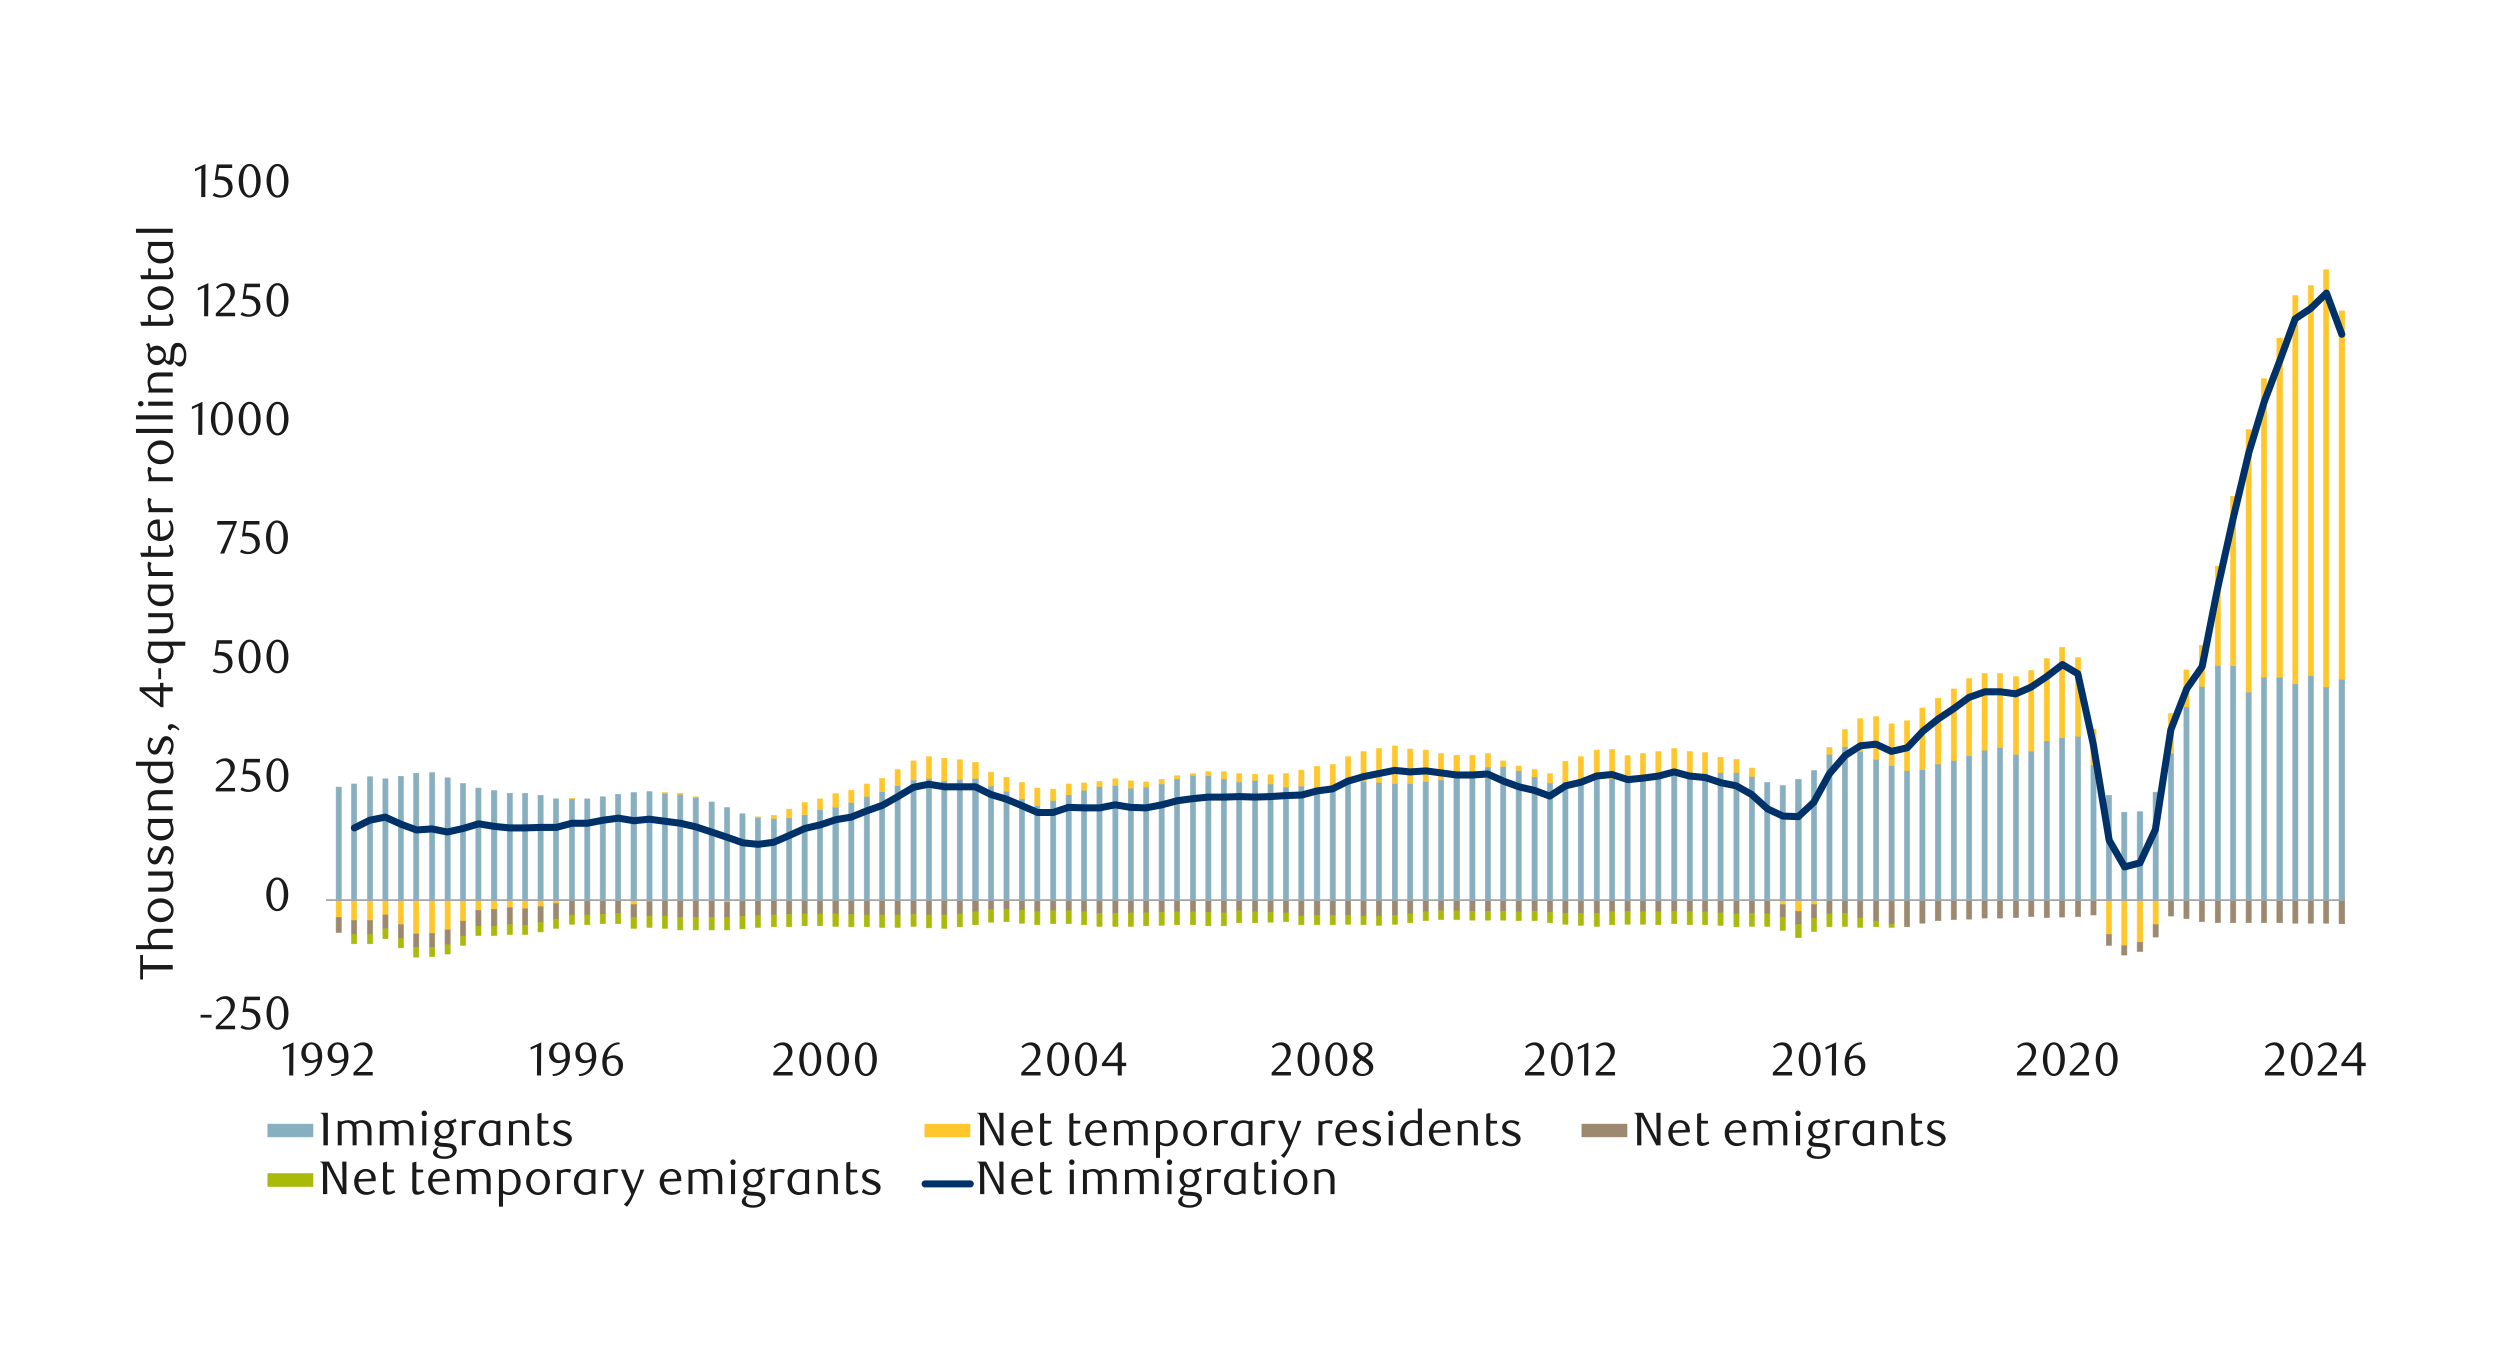 <?xml version="1.0" encoding="UTF-8"?>
<svg id="Layer_19" data-name="Layer 19" xmlns="http://www.w3.org/2000/svg" xmlns:xlink="http://www.w3.org/1999/xlink" viewBox="0 0 1460 790">
  <defs>
    <style>
      .cls-1, .cls-2, .cls-3 {
        fill: none;
      }

      .cls-4, .cls-5 {
        fill: #ffc72c;
        stroke: #ffc72c;
      }

      .cls-4, .cls-5, .cls-2, .cls-6, .cls-7, .cls-8, .cls-9, .cls-10, .cls-11, .cls-3 {
        stroke-linejoin: round;
      }

      .cls-4, .cls-6, .cls-9, .cls-11 {
        stroke-width: .34px;
      }

      .cls-5, .cls-7, .cls-10 {
        stroke-width: .27px;
      }

      .cls-2 {
        stroke: #a6a6a6;
        stroke-width: 1.03px;
      }

      .cls-6, .cls-7 {
        fill: #87afbf;
        stroke: #87afbf;
      }

      .cls-8 {
        stroke-width: .27px;
      }

      .cls-8, .cls-9 {
        fill: #aaba0a;
        stroke: #aaba0a;
      }

      .cls-12 {
        isolation: isolate;
      }

      .cls-10, .cls-11 {
        fill: #9c8970;
        stroke: #9c8970;
      }

      .cls-3 {
        stroke: #003168;
        stroke-linecap: round;
        stroke-width: 4.12px;
      }

      .cls-13 {
        fill: #1a1a1a;
      }

      .cls-14 {
        clip-path: url(#clippath);
      }
    </style>
    <clipPath id="clippath">
      <rect class="cls-1" x="68.65" y="55.4" width="1322.7" height="679.2"/>
    </clipPath>
  </defs>
  <g class="cls-14">
    <g>
      <path class="cls-6" d="M196.3,459.65h3v66h-3v-66ZM205.3,457.85h3v67.8h-3v-67.8ZM214.6,453.65h3v72h-3v-72ZM223.6,454.85h3v70.8h-3v-70.8ZM232.6,453.35h3v72.3h-3v-72.3ZM241.6,451.55h3v74.1h-3v-74.1ZM250.9,451.25h3v74.4h-3v-74.4ZM259.9,454.25h3v71.4h-3v-71.4ZM268.9,457.55h3v68.1h-3v-68.1ZM277.9,460.25h3v65.4h-3v-65.4ZM286.9,461.75h3.3v63.9h-3.3v-63.9ZM296.2,463.25h3v62.4h-3v-62.4ZM305.2,463.25h3v62.4h-3v-62.4ZM314.2,464.45h3v61.2h-3v-61.2ZM323.2,466.55h3v59.1h-3v-59.1ZM332.5,466.55h3v59.1h-3v-59.1ZM341.5,466.55h3v59.1h-3v-59.1ZM350.5,465.35h3v60.3h-3v-60.3ZM359.5,463.85h3v61.8h-3v-61.8ZM368.5,462.95h3.3v62.7h-3.3v-62.7ZM377.8,462.35h3v63.3h-3v-63.3ZM386.8,463.25h3v62.4h-3v-62.4ZM395.8,463.85h3v61.8h-3v-61.8ZM404.8,465.65h3v60h-3v-60ZM414.1,468.35h3v57.3h-3v-57.3ZM423.1,471.65h3v54h-3v-54ZM432.1,475.25h3v50.4h-3v-50.4ZM441.1,477.35h3v48.3h-3v-48.3ZM450.4,477.95h3v47.7h-3v-47.7ZM459.4,477.65h3v48h-3v-48ZM468.4,475.85h3v49.8h-3v-49.8ZM477.4,472.85h3v52.8h-3v-52.8ZM486.4,471.35h3.3v54.3h-3.3v-54.3ZM495.7,468.65h3v57h-3v-57ZM504.7,465.05h3v60.6h-3v-60.6ZM513.7,462.35h3v63.3h-3v-63.3ZM522.7,458.75h3v66.9h-3v-66.9ZM532,455.45h3v70.2h-3v-70.2ZM541,454.55h3v71.1h-3v-71.1ZM550,456.05h3v69.6h-3v-69.6ZM559,455.15h3v70.5h-3v-70.5ZM568,454.55h3.3v71.1h-3.3v-71.1ZM577.3,459.05h3v66.6h-3v-66.6ZM586.3,462.05h3v63.6h-3v-63.6ZM595.3,466.55h3v59.1h-3v-59.1ZM604.3,470.45h3v55.2h-3v-55.2ZM613.6,467.45h3v58.2h-3v-58.2ZM622.6,464.15h3v61.5h-3v-61.5ZM631.6,461.45h3v64.2h-3v-64.2ZM640.6,459.35h3v66.3h-3v-66.3ZM649.9,458.75h3v66.9h-3v-66.9ZM658.9,460.25h3v65.4h-3v-65.4ZM667.9,459.65h3v66h-3v-66ZM676.9,457.85h3v67.8h-3v-67.8ZM685.9,454.85h3v70.8h-3v-70.8ZM695.2,452.75h3v72.9h-3v-72.9ZM704.2,453.05h3v72.6h-3v-72.6ZM713.2,454.85h3v70.8h-3v-70.8ZM722.2,456.65h3v69h-3v-69ZM731.5,455.75h3v69.9h-3v-69.9ZM740.5,457.85h3v67.8h-3v-67.8ZM749.5,459.65h3v66h-3v-66ZM758.5,459.05h3v66.6h-3v-66.6ZM767.5,459.95h3.3v65.7h-3.3v-65.7ZM776.8,458.45h3v67.2h-3v-67.2ZM785.8,456.35h3v69.3h-3v-69.3ZM794.8,456.35h3v69.3h-3v-69.3ZM803.8,456.95h3v68.7h-3v-68.7ZM813.1,457.55h3v68.1h-3v-68.1ZM822.1,457.55h3v68.1h-3v-68.1ZM831.1,456.35h3v69.3h-3v-69.3ZM840.1,455.45h3v70.2h-3v-70.2ZM849.1,453.65h3.3v72h-3.3v-72ZM858.4,450.35h3v75.3h-3v-75.3ZM867.4,447.95h3v77.7h-3v-77.7ZM876.4,447.65h3v78h-3v-78ZM885.4,450.05h3v75.6h-3v-75.6ZM894.7,453.65h3v72h-3v-72ZM903.7,457.25h3v68.4h-3v-68.4ZM912.7,456.65h3v69h-3v-69ZM921.7,454.85h3v70.8h-3v-70.8ZM931,453.35h3v72.3h-3v-72.3ZM940,454.85h3v70.8h-3v-70.8ZM949,453.95h3v71.7h-3v-71.7ZM958,453.35h3v72.3h-3v-72.3ZM967,452.45h3v73.2h-3v-73.2ZM976.3,453.05h3v72.6h-3v-72.6ZM985.3,453.65h3v72h-3v-72ZM994.3,451.85h3v73.8h-3v-73.8ZM1003.3,451.25h3v74.4h-3v-74.4ZM1012.6,451.25h3v74.4h-3v-74.4ZM1021.6,453.35h3v72.3h-3v-72.3ZM1030.6,456.95h3v68.7h-3v-68.7ZM1039.6,458.75h3v66.9h-3v-66.9ZM1048.6,455.15h3.3v70.5h-3.3v-70.5ZM1057.9,450.05h3v75.6h-3v-75.6ZM1066.9,440.45h3v85.2h-3v-85.2ZM1075.9,435.95h3v89.7h-3v-89.7ZM1084.9,438.95h3v86.7h-3v-86.7ZM1094.2,443.45h3v82.2h-3v-82.2ZM1103.2,447.05h3v78.6h-3v-78.6ZM1112.2,450.05h3v75.6h-3v-75.6ZM1121.2,449.45h3v76.2h-3v-76.2ZM1130.2,446.15h3.3v79.5h-3.3v-79.5ZM1139.5,444.05h3v81.6h-3v-81.6ZM1148.5,441.35h3v84.3h-3v-84.3ZM1157.5,438.05h3v87.6h-3v-87.6ZM1166.5,436.55h3v89.1h-3v-89.1ZM1175.8,440.45h3v85.2h-3v-85.2ZM1184.8,438.65h3v87h-3v-87ZM1193.8,432.65h3v93h-3v-93ZM1202.8,430.85h3v94.8h-3v-94.8ZM1212.1,429.95h3v95.7h-3v-95.7ZM1221.1,446.75h3v78.9h-3v-78.9ZM1230.1,464.45h3v61.2h-3v-61.2ZM1239.1,474.35h3v51.3h-3v-51.3ZM1248.1,474.05h3.3v51.6h-3.3v-51.6ZM1257.4,462.65h3v63h-3v-63ZM1266.4,439.85h3v85.8h-3v-85.8ZM1275.4,412.85h3v112.8h-3v-112.8ZM1284.4,400.85h3v124.8h-3v-124.8ZM1293.7,388.55h3v137.1h-3v-137.1ZM1302.7,388.85h3v136.8h-3v-136.8ZM1311.7,404.15h3v121.5h-3v-121.5ZM1320.7,395.45h3v130.2h-3v-130.2ZM1329.7,395.45h3.3v130.2h-3.3v-130.2ZM1339,399.35h3v126.3h-3v-126.3ZM1348,394.55h3v131.1h-3v-131.1ZM1357,401.15h3v124.5h-3v-124.5ZM1366,396.65h3.3v129h-3.3v-129Z"/>
      <path class="cls-4" d="M196.3,535.85h3v-10.2h-3v10.2ZM205.3,537.65h3v-12h-3v12ZM214.6,537.65h3v-12h-3v12ZM223.6,534.35h3v-8.7h-3v8.7ZM232.6,540.05h3v-14.4h-3v14.4ZM241.6,545.45h3v-19.8h-3v19.8ZM250.9,545.15h3v-19.5h-3v19.5ZM259.9,543.05h3v-17.4h-3v17.4ZM268.9,537.95h3v-12.3h-3v12.3ZM277.9,531.65h3v-6h-3v6ZM286.9,531.05h3.3v-5.4h-3.3v5.4ZM296.2,530.15h3v-4.5h-3v4.5ZM305.2,530.75h3v-5.1h-3v5.1ZM314.2,529.55h3v-3.9h-3v3.9ZM323.2,527.75h3v-2.1h-3v2.1ZM332.5,466.25h3v.3h-3v-.3ZM341.5,525.65h3v.3h-3v-.3ZM350.5,525.65h3v.3h-3v-.3ZM359.5,525.95h3v-.3h-3v.3ZM368.5,528.35h3.3v-2.7h-3.3v2.7ZM377.8,526.55h3v-.9h-3v.9ZM386.8,462.95h3v.3h-3v-.3ZM395.8,463.25h3v.6h-3v-.6ZM404.8,465.35h3v.3h-3v-.3ZM414.1,525.65h3v.3h-3v-.3ZM423.1,526.85h3v-1.2h-3v1.2ZM432.1,526.25h3v-.6h-3v.6ZM441.1,477.05h3v.3h-3v-.3ZM450.4,476.15h3v1.8h-3v-1.8ZM459.4,472.55h3v5.1h-3v-5.1ZM468.4,468.65h3v7.2h-3v-7.2ZM477.4,466.55h3v6.3h-3v-6.3ZM486.4,463.55h3.3v7.8h-3.3v-7.8ZM495.7,461.45h3v7.2h-3v-7.2ZM504.7,457.85h3v7.2h-3v-7.2ZM513.7,454.55h3v7.8h-3v-7.8ZM522.7,449.45h3v9.3h-3v-9.3ZM532,444.35h3v11.1h-3v-11.1ZM541,441.95h3v12.6h-3v-12.6ZM550,442.85h3v13.2h-3v-13.2ZM559,443.75h3v11.4h-3v-11.4ZM568,445.25h3.3v9.3h-3.3v-9.3ZM577.3,450.95h3v8.1h-3v-8.1ZM586.3,453.95h3v8.1h-3v-8.1ZM595.3,456.95h3v9.6h-3v-9.6ZM604.3,460.25h3v10.2h-3v-10.2ZM613.6,460.85h3v6.6h-3v-6.6ZM622.6,457.85h3v6.3h-3v-6.3ZM631.6,457.25h3v4.2h-3v-4.2ZM640.6,456.35h3v3h-3v-3ZM649.9,454.85h3v3.9h-3v-3.9ZM658.9,456.05h3v4.2h-3v-4.2ZM667.9,456.65h3v3h-3v-3ZM676.9,455.15h3v2.7h-3v-2.7ZM685.9,453.05h3v1.8h-3v-1.8ZM695.2,451.85h3v.9h-3v-.9ZM704.2,450.65h3v2.4h-3v-2.4ZM713.2,450.65h3v4.2h-3v-4.2ZM722.2,451.85h3v4.8h-3v-4.8ZM731.5,452.15h3v3.6h-3v-3.6ZM740.5,452.45h3v5.4h-3v-5.4ZM749.5,451.85h3v7.8h-3v-7.8ZM758.5,449.75h3v9.3h-3v-9.3ZM767.5,447.65h3.3v12.3h-3.3v-12.3ZM776.8,446.45h3v12h-3v-12ZM785.8,441.95h3v14.4h-3v-14.4ZM794.8,438.95h3v17.4h-3v-17.4ZM803.8,437.15h3v19.8h-3v-19.8ZM813.1,435.65h3v21.9h-3v-21.9ZM822.1,437.45h3v20.1h-3v-20.1ZM831.1,438.05h3v18.3h-3v-18.3ZM840.1,440.15h3v15.3h-3v-15.3ZM849.1,441.05h3.3v12.6h-3.3v-12.6ZM858.4,441.05h3v9.3h-3v-9.3ZM867.4,440.15h3v7.8h-3v-7.8ZM876.4,444.35h3v3.3h-3v-3.3ZM885.4,447.35h3v2.7h-3v-2.7ZM894.7,449.45h3v4.2h-3v-4.2ZM903.7,451.85h3v5.4h-3v-5.4ZM912.7,444.65h3v12h-3v-12ZM921.7,441.95h3v12.9h-3v-12.9ZM931,438.05h3v15.3h-3v-15.3ZM940,437.75h3v17.1h-3v-17.1ZM949,441.35h3v12.6h-3v-12.6ZM958,440.15h3v13.2h-3v-13.2ZM967,438.95h3v13.5h-3v-13.5ZM976.3,437.15h3v15.9h-3v-15.9ZM985.3,438.95h3v14.7h-3v-14.7ZM994.3,439.55h3v12.3h-3v-12.3ZM1003.3,442.25h3v9h-3v-9ZM1012.6,443.45h3v7.8h-3v-7.8ZM1021.6,448.55h3v4.8h-3v-4.8ZM1030.6,525.65h3v.3h-3v-.3ZM1039.6,528.35h3v-2.7h-3v2.7ZM1048.6,532.25h3.3v-6.6h-3.3v6.6ZM1057.9,528.35h3v-2.7h-3v2.7ZM1066.9,436.55h3v3.9h-3v-3.9ZM1075.9,426.05h3v9.9h-3v-9.9ZM1084.9,419.75h3v19.2h-3v-19.2ZM1094.2,418.55h3v24.9h-3v-24.9ZM1103.2,422.75h3v24.3h-3v-24.3ZM1112.2,420.95h3v29.1h-3v-29.1ZM1121.2,413.45h3v36h-3v-36ZM1130.2,407.75h3.3v38.4h-3.3v-38.4ZM1139.5,402.35h3v41.7h-3v-41.7ZM1148.5,396.35h3v45h-3v-45ZM1157.5,393.35h3v44.7h-3v-44.7ZM1166.5,393.35h3v43.2h-3v-43.2ZM1175.8,395.15h3v45.3h-3v-45.3ZM1184.8,391.55h3v47.1h-3v-47.1ZM1193.8,384.65h3v48h-3v-48ZM1202.8,378.05h3v52.8h-3v-52.8ZM1212.1,384.05h3v45.9h-3v-45.9ZM1221.1,425.75h3v21h-3v-21ZM1230.1,545.75h3v-20.1h-3v20.1ZM1239.1,552.35h3v-26.7h-3v26.7ZM1248.1,550.25h3.3v-24.6h-3.3v24.6ZM1257.4,540.05h3v-14.4h-3v14.4ZM1266.4,416.75h3v23.1h-3v-23.1ZM1275.4,391.25h3v21.6h-3v-21.6ZM1284.4,376.85h3v24h-3v-24ZM1293.7,330.65h3v57.9h-3v-57.9ZM1302.7,289.85h3v99h-3v-99ZM1311.7,250.85h3v153.3h-3v-153.3ZM1320.7,221.15h3v174.3h-3v-174.3ZM1329.7,197.45h3.3v198h-3.3v-198ZM1339,172.55h3v226.8h-3v-226.8ZM1348,166.85h3v227.7h-3v-227.7ZM1357,157.55h3v243.6h-3v-243.6ZM1366,181.55h3.3v215.1h-3.3v-215.1Z"/>
      <path class="cls-11" d="M196.3,544.55h3v-8.7h-3v8.7ZM205.3,545.75h3v-8.1h-3v8.1ZM214.6,545.75h3v-8.1h-3v8.1ZM223.6,542.45h3v-8.1h-3v8.1ZM232.6,548.15h3v-8.1h-3v8.1ZM241.6,553.25h3v-7.8h-3v7.8ZM250.9,553.25h3v-8.1h-3v8.1ZM259.9,551.75h3v-8.7h-3v8.7ZM268.9,546.65h3v-8.7h-3v8.7ZM277.9,540.95h3v-9.3h-3v9.3ZM286.9,540.95h3.3v-9.9h-3.3v9.9ZM296.2,540.05h3v-9.9h-3v9.9ZM305.2,540.35h3v-9.6h-3v9.6ZM314.2,538.85h3v-9.3h-3v9.3ZM323.2,536.75h3v-9h-3v9ZM332.5,534.35h3v-8.7h-3v8.7ZM341.5,534.35h3v-8.7h-3v8.7ZM350.5,534.05h3v-8.1h-3v8.1ZM359.5,533.45h3v-7.5h-3v7.5ZM368.5,535.85h3.3v-7.5h-3.3v7.5ZM377.8,534.95h3v-8.4h-3v8.4ZM386.8,534.95h3v-9.3h-3v9.3ZM395.8,535.85h3v-10.2h-3v10.2ZM404.8,535.85h3v-10.2h-3v10.2ZM414.1,535.85h3v-9.9h-3v9.9ZM423.1,535.85h3v-9h-3v9ZM432.1,535.25h3v-9h-3v9ZM441.1,534.65h3v-9h-3v9ZM450.4,534.35h3v-8.7h-3v8.7ZM459.4,534.05h3v-8.4h-3v8.4ZM468.4,533.75h3v-8.1h-3v8.1ZM477.4,533.75h3v-8.1h-3v8.1ZM486.4,533.75h3.3v-8.1h-3.3v8.1ZM495.7,534.05h3v-8.4h-3v8.4ZM504.7,534.35h3v-8.7h-3v8.7ZM513.7,534.35h3v-8.7h-3v8.7ZM522.7,534.35h3v-8.7h-3v8.7ZM532,534.05h3v-8.4h-3v8.4ZM541,534.35h3v-8.7h-3v8.7ZM550,534.35h3v-8.7h-3v8.7ZM559,533.75h3v-8.1h-3v8.1ZM568,532.55h3.3v-6.9h-3.3v6.9ZM577.3,531.35h3v-5.7h-3v5.7ZM586.3,531.05h3v-5.4h-3v5.4ZM595.3,531.65h3v-6h-3v6ZM604.3,532.55h3v-6.9h-3v6.9ZM613.6,531.95h3v-6.3h-3v6.3ZM622.6,531.95h3v-6.3h-3v6.3ZM631.6,532.55h3v-6.9h-3v6.9ZM640.6,533.45h3v-7.8h-3v7.8ZM649.9,533.45h3v-7.8h-3v7.8ZM658.9,533.15h3v-7.5h-3v7.5ZM667.9,533.15h3v-7.5h-3v7.5ZM676.9,532.85h3v-7.2h-3v7.2ZM685.9,532.55h3v-6.9h-3v6.9ZM695.2,532.55h3v-6.9h-3v6.9ZM704.2,532.85h3v-7.2h-3v7.2ZM713.2,533.15h3v-7.5h-3v7.5ZM722.2,531.95h3v-6.3h-3v6.3ZM731.5,532.55h3v-6.9h-3v6.9ZM740.5,532.85h3v-7.2h-3v7.2ZM749.5,533.15h3v-7.5h-3v7.5ZM758.5,534.95h3v-9.3h-3v9.3ZM767.5,534.65h3.3v-9h-3.3v9ZM776.8,534.65h3v-9h-3v9ZM785.8,534.65h3v-9h-3v9ZM794.8,534.95h3v-9.3h-3v9.3ZM803.8,534.95h3v-9.3h-3v9.3ZM813.1,534.65h3v-9h-3v9ZM822.1,533.75h3v-8.1h-3v8.1ZM831.1,532.55h3v-6.9h-3v6.9ZM840.1,531.95h3v-6.3h-3v6.3ZM849.1,531.95h3.3v-6.3h-3.3v6.3ZM858.4,532.25h3v-6.6h-3v6.6ZM867.4,532.25h3v-6.6h-3v6.6ZM876.4,532.25h3v-6.6h-3v6.6ZM885.4,532.55h3v-6.9h-3v6.9ZM894.7,532.25h3v-6.6h-3v6.6ZM903.7,532.85h3v-7.2h-3v7.2ZM912.7,533.45h3v-7.8h-3v7.8ZM921.7,533.45h3v-7.8h-3v7.8ZM931,533.45h3v-7.8h-3v7.8ZM940,532.55h3v-6.9h-3v6.9ZM949,532.25h3v-6.6h-3v6.6ZM958,532.55h3v-6.9h-3v6.9ZM967,532.55h3v-6.9h-3v6.9ZM976.3,532.25h3v-6.6h-3v6.6ZM985.3,532.55h3v-6.9h-3v6.9ZM994.3,532.55h3v-6.9h-3v6.9ZM1003.3,533.15h3v-7.5h-3v7.5ZM1012.6,533.75h3v-8.1h-3v8.1ZM1021.6,533.45h3v-7.8h-3v7.8ZM1030.6,533.75h3v-8.1h-3v8.1ZM1039.6,535.85h3v-7.5h-3v7.5ZM1048.6,540.05h3.3v-7.8h-3.3v7.8ZM1057.9,536.45h3v-8.1h-3v8.1ZM1066.9,533.75h3v-8.1h-3v8.1ZM1075.9,533.45h3v-7.8h-3v7.8ZM1084.9,536.15h3v-10.5h-3v10.5ZM1094.2,537.95h3v-12.3h-3v12.3ZM1103.2,539.75h3v-14.1h-3v14.1ZM1112.2,541.25h3v-15.6h-3v15.6ZM1121.2,539.15h3v-13.5h-3v13.5ZM1130.2,537.65h3.3v-12h-3.3v12ZM1139.5,537.05h3v-11.4h-3v11.4ZM1148.5,536.75h3v-11.1h-3v11.1ZM1157.5,536.15h3v-10.5h-3v10.5ZM1166.5,536.15h3v-10.5h-3v10.5ZM1175.8,535.85h3v-10.2h-3v10.2ZM1184.8,535.25h3v-9.6h-3v9.6ZM1193.8,535.85h3v-10.2h-3v10.2ZM1202.8,535.55h3v-9.9h-3v9.9ZM1212.1,535.25h3v-9.6h-3v9.6ZM1221.1,534.35h3v-8.7h-3v8.7ZM1230.1,552.05h3v-6.3h-3v6.3ZM1239.1,557.75h3v-5.4h-3v5.4ZM1248.1,555.65h3.3v-5.4h-3.3v5.4ZM1257.4,547.25h3v-7.2h-3v7.2ZM1266.4,534.95h3v-9.3h-3v9.3ZM1275.4,536.45h3v-10.8h-3v10.8ZM1284.4,538.25h3v-12.6h-3v12.6ZM1293.7,538.85h3v-13.2h-3v13.2ZM1302.7,538.85h3v-13.2h-3v13.2ZM1311.7,538.85h3v-13.2h-3v13.2ZM1320.7,538.85h3v-13.2h-3v13.2ZM1329.7,538.85h3.3v-13.2h-3.3v13.2ZM1339,539.15h3v-13.5h-3v13.5ZM1348,539.15h3v-13.5h-3v13.5ZM1357,539.15h3v-13.5h-3v13.5ZM1366,539.45h3.3v-13.8h-3.3v13.8Z"/>
      <path class="cls-9" d="M205.3,551.15h3v-5.4h-3v5.4ZM214.6,551.15h3v-5.4h-3v5.4ZM223.6,548.15h3v-5.7h-3v5.7ZM232.6,553.55h3v-5.4h-3v5.4ZM241.6,558.95h3v-5.7h-3v5.7ZM250.9,558.65h3v-5.4h-3v5.4ZM259.9,557.15h3v-5.4h-3v5.4ZM268.9,552.05h3v-5.4h-3v5.4ZM277.9,546.35h3v-5.4h-3v5.4ZM286.9,546.35h3.3v-5.4h-3.3v5.4ZM296.2,545.75h3v-5.7h-3v5.7ZM305.2,545.75h3v-5.4h-3v5.4ZM314.2,544.25h3v-5.4h-3v5.4ZM323.2,542.15h3v-5.4h-3v5.4ZM332.5,539.75h3v-5.4h-3v5.4ZM341.5,540.05h3v-5.7h-3v5.7ZM350.5,539.45h3v-5.4h-3v5.4ZM359.5,539.45h3v-6h-3v6ZM368.5,542.15h3.3v-6.3h-3.3v6.3ZM377.8,541.55h3v-6.6h-3v6.6ZM386.8,542.15h3v-7.2h-3v7.2ZM395.8,543.05h3v-7.2h-3v7.2ZM404.8,543.05h3v-7.2h-3v7.2ZM414.1,543.05h3v-7.2h-3v7.2ZM423.1,543.05h3v-7.2h-3v7.2ZM432.1,542.45h3v-7.2h-3v7.2ZM441.1,541.55h3v-6.9h-3v6.9ZM450.4,541.25h3v-6.9h-3v6.9ZM459.4,541.25h3v-7.2h-3v7.2ZM468.4,540.65h3v-6.9h-3v6.9ZM477.4,540.65h3v-6.9h-3v6.9ZM486.4,540.95h3.3v-7.2h-3.3v7.2ZM495.7,541.25h3v-7.2h-3v7.2ZM504.7,541.25h3v-6.9h-3v6.9ZM513.7,541.55h3v-7.2h-3v7.2ZM522.7,541.55h3v-7.2h-3v7.2ZM532,540.95h3v-6.9h-3v6.9ZM541,541.85h3v-7.5h-3v7.5ZM550,542.15h3v-7.8h-3v7.8ZM559,541.25h3v-7.5h-3v7.5ZM568,540.05h3.3v-7.5h-3.3v7.5ZM577.3,538.55h3v-7.2h-3v7.2ZM586.3,538.25h3v-7.2h-3v7.2ZM595.3,539.15h3v-7.5h-3v7.5ZM604.3,540.05h3v-7.5h-3v7.5ZM613.6,539.45h3v-7.5h-3v7.5ZM622.6,539.45h3v-7.5h-3v7.5ZM631.6,540.05h3v-7.5h-3v7.5ZM640.6,540.95h3v-7.5h-3v7.5ZM649.9,540.95h3v-7.5h-3v7.5ZM658.9,540.95h3v-7.8h-3v7.8ZM667.9,540.65h3v-7.5h-3v7.5ZM676.9,540.35h3v-7.5h-3v7.5ZM685.9,540.05h3v-7.5h-3v7.5ZM695.2,540.05h3v-7.5h-3v7.5ZM704.2,540.65h3v-7.8h-3v7.8ZM713.2,540.65h3v-7.5h-3v7.5ZM722.2,538.85h3v-6.9h-3v6.9ZM731.5,538.85h3v-6.3h-3v6.3ZM740.5,538.55h3v-5.7h-3v5.7ZM749.5,538.25h3v-5.1h-3v5.1ZM758.5,540.05h3v-5.1h-3v5.1ZM767.5,540.05h3.3v-5.4h-3.3v5.4ZM776.8,540.05h3v-5.4h-3v5.4ZM785.8,539.75h3v-5.1h-3v5.1ZM794.8,540.05h3v-5.1h-3v5.1ZM803.8,540.35h3v-5.4h-3v5.4ZM813.1,539.75h3v-5.1h-3v5.1ZM822.1,538.85h3v-5.1h-3v5.1ZM831.1,537.65h3v-5.1h-3v5.1ZM840.1,537.05h3v-5.1h-3v5.1ZM849.1,537.05h3.3v-5.1h-3.3v5.1ZM858.4,537.35h3v-5.1h-3v5.1ZM867.4,537.35h3v-5.1h-3v5.1ZM876.4,537.35h3v-5.1h-3v5.1ZM885.4,537.65h3v-5.1h-3v5.1ZM894.7,537.65h3v-5.4h-3v5.4ZM903.7,538.85h3v-6h-3v6ZM912.7,539.75h3v-6.3h-3v6.3ZM921.7,540.35h3v-6.9h-3v6.9ZM931,540.95h3v-7.5h-3v7.5ZM940,540.05h3v-7.5h-3v7.5ZM949,539.75h3v-7.5h-3v7.5ZM958,539.75h3v-7.2h-3v7.2ZM967,540.05h3v-7.5h-3v7.5ZM976.3,539.45h3v-7.2h-3v7.2ZM985.3,540.05h3v-7.5h-3v7.5ZM994.3,540.05h3v-7.5h-3v7.5ZM1003.3,540.35h3v-7.2h-3v7.2ZM1012.6,541.25h3v-7.5h-3v7.5ZM1021.6,540.95h3v-7.5h-3v7.5ZM1030.6,540.95h3v-7.2h-3v7.2ZM1039.6,543.35h3v-7.5h-3v7.5ZM1048.6,547.55h3.3v-7.5h-3.3v7.5ZM1057.9,543.95h3v-7.5h-3v7.5ZM1066.9,541.25h3v-7.5h-3v7.5ZM1075.9,540.95h3v-7.5h-3v7.5ZM1084.9,541.55h3v-5.4h-3v5.4ZM1094.2,541.25h3v-3.3h-3v3.3ZM1103.2,541.55h3v-1.8h-3v1.8Z"/>
      <path class="cls-2" d="M190.45,525.65h1179"/>
      <path class="cls-3" d="M206.97,483.5l9.01-4.5,9-1.8,9.3,4.2,9,3.3,9-.6,9,1.8,9.3-2.1,9-2.7,9,1.5,9,.9h9l9.3-.3h9l9-2.4h9l9.3-1.8,9-1.2,9,1.5,9-.9,9,1.2,9.3,1.2,9,2.1,9,3,9,3,9.3,3.3,9,.9,9-1.2,9-3.9,9.3-4.2,9-2.1,9-3,9-1.5,9-3.6,9.3-3.3,9-5.1,9-5.4,9-1.8,9.3,1.5h18l9,4.5,9,2.7,9.3,3.9,9,3.9h9l9-3,9.3.3h9l9-1.8,9,1.5,9,.3,9.3-1.8,9-2.4,9-1.2,9-.9h9.3l9-.3,9,.3,9-.3,9.3-.6,9-.3,9-2.4,9-1.2,9-4.5,9.3-2.7,9-1.8,9-1.8,9,.9,9.3-.6,9,1.2,9,1.2h9l9-.6,9.3,4.2,9,3.3,9,2.1,9,3.3,9.3-6,9-2.1,9-3.6,9-.9,9.3,3,9-.9,9-1.2,9-2.4,9,2.4,9.3.9,9,3,9,1.8,9,5.1,9.3,8.4,9,4.2,9,.3,9-8.4,9-16.5,9.3-10.8,9-5.7,9-.9,9,4.2,9.3-2.1,9-9.6,9-7.2,9-6,9-6.6,9.3-3.3h9l9,1.2,9-3.9,9.3-6.3,9-6.9,9,5.4,9,41.1,9.3,56.1,9,15.58,9-2.38,9-19.5,9-58.2,9.3-24,9-12.9,9-45.6,9-40.5,9.3-39,9-29.7,9-23.7,9-24.6,9-6,9.3-9.01,8.96,24.01"/>
      <g class="cls-12">
        <path class="cls-13" d="M117.14,594.29v-1.63h6.4v1.63h-6.4Z"/>
        <path class="cls-13" d="M126.03,601.08v-1.66l3.64-3.62c3.04-3.01,5.02-5.38,5.02-7.81,0-2.65-1.41-4.61-3.67-4.61-1.6,0-2.98.72-4.08,1.77l-.8-.99c1.79-1.6,3.42-2.43,5.58-2.43,3.04,0,5.46,2.24,5.46,5.49s-2.9,6.18-4.58,7.76l-4.36,4.06h9.05v2.04h-11.26Z"/>
        <path class="cls-13" d="M151.83,584.13h-7.67l-.72,4.83c.41-.03.83-.05,1.21-.05,5.85,0,7.45,3.59,7.45,6.46,0,3.7-3.26,6.04-6.93,6.04-1.49,0-2.93-.25-4.72-1.19l.86-1.57c1.33.94,2.79,1.41,4.28,1.41,2.02,0,4.03-1.68,4.03-4.2,0-3.95-2.9-4.91-5.58-4.91-.86,0-1.71.11-2.4.22l1.27-9.11h8.92v2.07Z"/>
        <path class="cls-13" d="M162.02,601.41c-3.64,0-6.38-4.08-6.38-9.77s2.71-9.91,6.38-9.91,6.46,4.14,6.46,9.88-2.73,9.8-6.46,9.8ZM162.04,583.05c-2.57,0-3.86,3.67-3.86,8.53s1.35,8.53,3.86,8.53,3.86-3.7,3.86-8.47-1.3-8.58-3.86-8.58Z"/>
      </g>
      <g class="cls-12">
        <path class="cls-13" d="M161.88,532.11c-3.64,0-6.38-4.08-6.38-9.77s2.71-9.91,6.38-9.91,6.46,4.14,6.46,9.88-2.73,9.8-6.46,9.8ZM161.91,513.75c-2.57,0-3.86,3.67-3.86,8.53s1.35,8.53,3.86,8.53,3.86-3.7,3.86-8.47-1.3-8.58-3.86-8.58Z"/>
      </g>
      <g class="cls-12">
        <path class="cls-13" d="M125.99,462.18v-1.66l3.64-3.62c3.04-3.01,5.02-5.38,5.02-7.81,0-2.65-1.41-4.61-3.67-4.61-1.6,0-2.98.72-4.08,1.77l-.8-.99c1.79-1.6,3.42-2.43,5.58-2.43,3.04,0,5.46,2.24,5.46,5.49s-2.9,6.18-4.58,7.76l-4.36,4.06h9.05v2.04h-11.26Z"/>
        <path class="cls-13" d="M151.8,445.23h-7.67l-.72,4.83c.41-.03.83-.05,1.21-.05,5.85,0,7.45,3.59,7.45,6.46,0,3.7-3.26,6.04-6.93,6.04-1.49,0-2.93-.25-4.72-1.19l.86-1.57c1.33.94,2.79,1.41,4.28,1.41,2.02,0,4.03-1.68,4.03-4.2,0-3.95-2.9-4.91-5.58-4.91-.86,0-1.71.11-2.4.22l1.27-9.11h8.92v2.07Z"/>
        <path class="cls-13" d="M161.98,462.51c-3.64,0-6.38-4.08-6.38-9.77s2.71-9.91,6.38-9.91,6.46,4.14,6.46,9.88-2.73,9.8-6.46,9.8ZM162.01,444.15c-2.57,0-3.86,3.67-3.86,8.53s1.35,8.53,3.86,8.53,3.86-3.7,3.86-8.47-1.3-8.58-3.86-8.58Z"/>
      </g>
      <g class="cls-12">
        <path class="cls-13" d="M135.55,375.93h-7.67l-.72,4.83c.41-.03.83-.05,1.21-.05,5.85,0,7.45,3.59,7.45,6.46,0,3.7-3.26,6.04-6.93,6.04-1.49,0-2.93-.25-4.72-1.19l.86-1.57c1.33.94,2.79,1.41,4.28,1.41,2.02,0,4.03-1.68,4.03-4.2,0-3.95-2.9-4.91-5.58-4.91-.86,0-1.71.11-2.4.22l1.27-9.11h8.92v2.07Z"/>
        <path class="cls-13" d="M145.73,393.21c-3.64,0-6.38-4.08-6.38-9.77s2.71-9.91,6.38-9.91,6.46,4.14,6.46,9.88-2.73,9.8-6.46,9.8ZM145.76,374.85c-2.57,0-3.86,3.67-3.86,8.53s1.35,8.53,3.86,8.53,3.86-3.7,3.86-8.47-1.3-8.58-3.86-8.58Z"/>
        <path class="cls-13" d="M161.99,393.21c-3.64,0-6.38-4.08-6.38-9.77s2.71-9.91,6.38-9.91,6.46,4.14,6.46,9.88-2.73,9.8-6.46,9.8ZM162.02,374.85c-2.57,0-3.86,3.67-3.86,8.53s1.35,8.53,3.86,8.53,3.86-3.7,3.86-8.47-1.3-8.58-3.86-8.58Z"/>
      </g>
      <g class="cls-12">
        <path class="cls-13" d="M130.96,323.28h-2.43l7.7-16.89h-9.44l.17-2.12h11.32v.75l-7.31,18.27Z"/>
        <path class="cls-13" d="M151.52,306.33h-7.67l-.72,4.83c.41-.03.83-.05,1.21-.05,5.85,0,7.45,3.59,7.45,6.46,0,3.7-3.26,6.04-6.93,6.04-1.49,0-2.93-.25-4.72-1.19l.86-1.57c1.33.94,2.79,1.41,4.28,1.41,2.02,0,4.03-1.68,4.03-4.2,0-3.95-2.9-4.91-5.58-4.91-.86,0-1.71.11-2.4.22l1.27-9.11h8.92v2.07Z"/>
        <path class="cls-13" d="M161.71,323.61c-3.64,0-6.38-4.08-6.38-9.77s2.71-9.91,6.38-9.91,6.46,4.14,6.46,9.88-2.73,9.8-6.46,9.8ZM161.73,305.25c-2.57,0-3.86,3.67-3.86,8.53s1.35,8.53,3.86,8.53,3.86-3.7,3.86-8.47-1.3-8.58-3.86-8.58Z"/>
      </g>
      <g class="cls-12">
        <path class="cls-13" d="M115.75,253.98l.08-16.81-3.75,1.79v-1.49l6.16-2.84-.11,19.35h-2.37Z"/>
        <path class="cls-13" d="M129.52,254.31c-3.64,0-6.38-4.08-6.38-9.77s2.71-9.91,6.38-9.91,6.46,4.14,6.46,9.88-2.73,9.8-6.46,9.8ZM129.55,235.95c-2.57,0-3.86,3.67-3.86,8.53s1.35,8.53,3.86,8.53,3.86-3.7,3.86-8.47-1.3-8.58-3.86-8.58Z"/>
        <path class="cls-13" d="M145.78,254.31c-3.64,0-6.38-4.08-6.38-9.77s2.71-9.91,6.38-9.91,6.46,4.14,6.46,9.88-2.73,9.8-6.46,9.8ZM145.81,235.95c-2.57,0-3.86,3.67-3.86,8.53s1.35,8.53,3.86,8.53,3.86-3.7,3.86-8.47-1.3-8.58-3.86-8.58Z"/>
        <path class="cls-13" d="M162.03,254.31c-3.64,0-6.38-4.08-6.38-9.77s2.71-9.91,6.38-9.91,6.46,4.14,6.46,9.88-2.73,9.8-6.46,9.8ZM162.06,235.95c-2.57,0-3.86,3.67-3.86,8.53s1.35,8.53,3.86,8.53,3.86-3.7,3.86-8.47-1.3-8.58-3.86-8.58Z"/>
      </g>
      <g class="cls-12">
        <path class="cls-13" d="M119.19,184.68l.08-16.81-3.75,1.79v-1.49l6.16-2.84-.11,19.35h-2.37Z"/>
        <path class="cls-13" d="M126.03,184.68v-1.66l3.64-3.62c3.04-3.01,5.02-5.38,5.02-7.81,0-2.65-1.41-4.61-3.67-4.61-1.6,0-2.98.72-4.08,1.77l-.8-.99c1.79-1.6,3.42-2.43,5.58-2.43,3.04,0,5.46,2.24,5.46,5.49s-2.9,6.18-4.58,7.76l-4.36,4.06h9.05v2.04h-11.26Z"/>
        <path class="cls-13" d="M151.84,167.73h-7.67l-.72,4.83c.41-.03.83-.05,1.21-.05,5.85,0,7.45,3.59,7.45,6.46,0,3.7-3.26,6.04-6.93,6.04-1.49,0-2.93-.25-4.72-1.19l.86-1.57c1.33.94,2.79,1.41,4.28,1.41,2.02,0,4.03-1.68,4.03-4.2,0-3.95-2.9-4.91-5.58-4.91-.86,0-1.71.11-2.4.22l1.27-9.11h8.92v2.07Z"/>
        <path class="cls-13" d="M162.02,185.01c-3.64,0-6.38-4.08-6.38-9.77s2.71-9.91,6.38-9.91,6.46,4.14,6.46,9.88-2.73,9.8-6.46,9.8ZM162.05,166.65c-2.57,0-3.86,3.67-3.86,8.53s1.35,8.53,3.86,8.53,3.86-3.7,3.86-8.47-1.3-8.58-3.86-8.58Z"/>
      </g>
      <g class="cls-12">
        <path class="cls-13" d="M117.51,115.08l.08-16.81-3.75,1.79v-1.49l6.16-2.84-.11,19.35h-2.37Z"/>
        <path class="cls-13" d="M135.59,98.13h-7.67l-.72,4.83c.41-.03.83-.05,1.21-.05,5.85,0,7.45,3.59,7.45,6.46,0,3.7-3.26,6.04-6.93,6.04-1.49,0-2.93-.25-4.72-1.19l.86-1.57c1.33.94,2.79,1.41,4.28,1.41,2.02,0,4.03-1.68,4.03-4.2,0-3.95-2.9-4.91-5.58-4.91-.86,0-1.71.11-2.4.22l1.27-9.11h8.92v2.07Z"/>
        <path class="cls-13" d="M145.77,115.41c-3.64,0-6.38-4.08-6.38-9.77s2.71-9.91,6.38-9.91,6.46,4.14,6.46,9.88-2.73,9.8-6.46,9.8ZM145.8,97.05c-2.57,0-3.86,3.67-3.86,8.53s1.35,8.53,3.86,8.53,3.86-3.7,3.86-8.47-1.3-8.58-3.86-8.58Z"/>
        <path class="cls-13" d="M162.03,115.41c-3.64,0-6.38-4.08-6.38-9.77s2.71-9.91,6.38-9.91,6.46,4.14,6.46,9.88-2.73,9.8-6.46,9.8ZM162.06,97.05c-2.57,0-3.86,3.67-3.86,8.53s1.35,8.53,3.86,8.53,3.86-3.7,3.86-8.47-1.3-8.58-3.86-8.58Z"/>
      </g>
      <g class="cls-12">
        <path class="cls-13" d="M168.88,628.08l.08-16.81-3.75,1.79v-1.49l6.16-2.84-.11,19.35h-2.37Z"/>
        <path class="cls-13" d="M177.9,627.33c3.81-.22,5.66-2.4,6.62-4.11.52-.91.91-2.46.99-3.64-1.38.86-2.9,1.27-4.17,1.27-2.95,0-5.38-2.07-5.38-5.74,0-4.06,2.93-6.38,5.96-6.38s6.24,2.46,6.24,8.09c0,6.68-4.33,11.59-9.94,11.59l-.33-1.08ZM185.63,617.09c-.03-1.99-.25-3.53-.77-4.67-.72-1.71-1.79-2.46-3.04-2.46-1.68,0-3.29,1.77-3.29,4.61,0,3.12,1.52,4.69,3.64,4.69,1.02,0,2.21-.39,3.42-1.13.03-.39.03-.66.03-1.05Z"/>
        <path class="cls-13" d="M193.25,627.33c3.81-.22,5.66-2.4,6.62-4.11.52-.91.91-2.46.99-3.64-1.38.86-2.9,1.27-4.17,1.27-2.95,0-5.38-2.07-5.38-5.74,0-4.06,2.93-6.38,5.96-6.38s6.24,2.46,6.24,8.09c0,6.68-4.33,11.59-9.94,11.59l-.33-1.08ZM200.98,617.09c-.03-1.99-.25-3.53-.77-4.67-.72-1.71-1.79-2.46-3.04-2.46-1.68,0-3.29,1.77-3.29,4.61,0,3.12,1.52,4.69,3.64,4.69,1.02,0,2.21-.39,3.42-1.13.03-.39.03-.66.03-1.05Z"/>
        <path class="cls-13" d="M206.41,628.08v-1.66l3.64-3.62c3.04-3.01,5.02-5.38,5.02-7.81,0-2.65-1.41-4.61-3.67-4.61-1.6,0-2.98.72-4.08,1.77l-.8-.99c1.79-1.6,3.42-2.43,5.58-2.43,3.04,0,5.46,2.24,5.46,5.49s-2.9,6.18-4.58,7.76l-4.36,4.06h9.05v2.04h-11.26Z"/>
      </g>
      <g class="cls-12">
        <path class="cls-13" d="M313.58,628.08l.08-16.81-3.75,1.79v-1.49l6.16-2.84-.11,19.35h-2.37Z"/>
        <path class="cls-13" d="M322.61,627.33c3.81-.22,5.66-2.4,6.62-4.11.52-.91.91-2.46.99-3.64-1.38.86-2.9,1.27-4.17,1.27-2.95,0-5.38-2.07-5.38-5.74,0-4.06,2.93-6.38,5.96-6.38s6.24,2.46,6.24,8.09c0,6.68-4.33,11.59-9.94,11.59l-.33-1.08ZM330.34,617.09c-.03-1.99-.25-3.53-.77-4.67-.72-1.71-1.79-2.46-3.04-2.46-1.68,0-3.29,1.77-3.29,4.61,0,3.12,1.52,4.69,3.64,4.69,1.02,0,2.21-.39,3.42-1.13.03-.39.03-.66.03-1.05Z"/>
        <path class="cls-13" d="M337.95,627.33c3.81-.22,5.66-2.4,6.62-4.11.52-.91.91-2.46.99-3.64-1.38.86-2.9,1.27-4.17,1.27-2.95,0-5.38-2.07-5.38-5.74,0-4.06,2.93-6.38,5.96-6.38s6.24,2.46,6.24,8.09c0,6.68-4.33,11.59-9.94,11.59l-.33-1.08ZM345.68,617.09c-.03-1.99-.25-3.53-.77-4.67-.72-1.71-1.79-2.46-3.04-2.46-1.68,0-3.29,1.77-3.29,4.61,0,3.12,1.52,4.69,3.64,4.69,1.02,0,2.21-.39,3.42-1.13.03-.39.03-.66.03-1.05Z"/>
        <path class="cls-13" d="M362.02,609.8c-4,.22-5.49,2.4-6.38,4.03-.52.91-1.02,2.46-1.16,3.64,1.46-.83,2.82-1.16,4.08-1.16,2.9,0,5.3,2.12,5.3,5.8,0,4.06-2.98,6.29-5.99,6.29-3.39,0-6.13-2.48-6.13-8.09,0-6.71,4.36-11.59,9.94-11.59l.33,1.08ZM354.27,620.51c0,1.57.25,3.17.64,4.09.69,1.74,1.77,2.59,3.01,2.59,1.77,0,3.42-1.79,3.42-4.61,0-3.15-1.46-4.72-3.53-4.72-1.05,0-2.18.3-3.42,1.02-.08.52-.11,1.08-.11,1.63Z"/>
      </g>
      <g class="cls-12">
        <path class="cls-13" d="M451.63,628.08v-1.66l3.64-3.62c3.04-3.01,5.02-5.38,5.02-7.81,0-2.65-1.41-4.61-3.67-4.61-1.6,0-2.98.72-4.08,1.77l-.8-.99c1.79-1.6,3.42-2.43,5.58-2.43,3.04,0,5.46,2.24,5.46,5.49s-2.9,6.18-4.58,7.76l-4.36,4.06h9.05v2.04h-11.26Z"/>
        <path class="cls-13" d="M473.14,628.41c-3.64,0-6.38-4.08-6.38-9.77s2.71-9.91,6.38-9.91,6.46,4.14,6.46,9.88-2.73,9.8-6.46,9.8ZM473.16,610.05c-2.57,0-3.86,3.67-3.86,8.53s1.35,8.53,3.86,8.53,3.86-3.7,3.86-8.47-1.3-8.58-3.86-8.58Z"/>
        <path class="cls-13" d="M489.39,628.41c-3.64,0-6.38-4.08-6.38-9.77s2.71-9.91,6.38-9.91,6.46,4.14,6.46,9.88-2.73,9.8-6.46,9.8ZM489.42,610.05c-2.57,0-3.86,3.67-3.86,8.53s1.35,8.53,3.86,8.53,3.86-3.7,3.86-8.47-1.3-8.58-3.86-8.58Z"/>
        <path class="cls-13" d="M505.65,628.41c-3.64,0-6.38-4.08-6.38-9.77s2.71-9.91,6.38-9.91,6.46,4.14,6.46,9.88-2.73,9.8-6.46,9.8ZM505.67,610.05c-2.57,0-3.86,3.67-3.86,8.53s1.35,8.53,3.86,8.53,3.86-3.7,3.86-8.47-1.3-8.58-3.86-8.58Z"/>
      </g>
      <g class="cls-12">
        <path class="cls-13" d="M596.42,628.08v-1.66l3.64-3.62c3.04-3.01,5.02-5.38,5.02-7.81,0-2.65-1.41-4.61-3.67-4.61-1.6,0-2.98.72-4.08,1.77l-.8-.99c1.79-1.6,3.42-2.43,5.58-2.43,3.04,0,5.46,2.24,5.46,5.49s-2.9,6.18-4.58,7.76l-4.36,4.06h9.05v2.04h-11.26Z"/>
        <path class="cls-13" d="M617.92,628.41c-3.64,0-6.38-4.08-6.38-9.77s2.71-9.91,6.38-9.91,6.46,4.14,6.46,9.88-2.73,9.8-6.46,9.8ZM617.95,610.05c-2.57,0-3.86,3.67-3.86,8.53s1.35,8.53,3.86,8.53,3.86-3.7,3.86-8.47-1.3-8.58-3.86-8.58Z"/>
        <path class="cls-13" d="M634.18,628.41c-3.64,0-6.38-4.08-6.38-9.77s2.71-9.91,6.38-9.91,6.46,4.14,6.46,9.88-2.73,9.8-6.46,9.8ZM634.21,610.05c-2.57,0-3.86,3.67-3.86,8.53s1.35,8.53,3.86,8.53,3.86-3.7,3.86-8.47-1.3-8.58-3.86-8.58Z"/>
        <path class="cls-13" d="M655.13,622.64v5.44h-2.37v-5.44h-9.25v-1.49l9.61-12.42h2.01v11.92h2.59v1.99h-2.59ZM652.75,611.6l-6.98,9.05h6.98v-9.05Z"/>
      </g>
      <g class="cls-12">
        <path class="cls-13" d="M742.63,628.08v-1.66l3.64-3.62c3.04-3.01,5.02-5.38,5.02-7.81,0-2.65-1.41-4.61-3.67-4.61-1.6,0-2.98.72-4.08,1.77l-.8-.99c1.79-1.6,3.42-2.43,5.58-2.43,3.04,0,5.46,2.24,5.46,5.49s-2.9,6.18-4.58,7.76l-4.36,4.06h9.05v2.04h-11.26Z"/>
        <path class="cls-13" d="M764.13,628.41c-3.64,0-6.38-4.08-6.38-9.77s2.71-9.91,6.38-9.91,6.46,4.14,6.46,9.88-2.73,9.8-6.46,9.8ZM764.16,610.05c-2.57,0-3.86,3.67-3.86,8.53s1.35,8.53,3.86,8.53,3.86-3.7,3.86-8.47-1.3-8.58-3.86-8.58Z"/>
        <path class="cls-13" d="M780.38,628.41c-3.64,0-6.38-4.08-6.38-9.77s2.71-9.91,6.38-9.91,6.46,4.14,6.46,9.88-2.73,9.8-6.46,9.8ZM780.41,610.05c-2.57,0-3.86,3.67-3.86,8.53s1.35,8.53,3.86,8.53,3.86-3.7,3.86-8.47-1.3-8.58-3.86-8.58Z"/>
        <path class="cls-13" d="M790.4,613.45c0-2.62,2.76-4.72,5.77-4.72s5.25,1.63,5.25,4.2c0,2.37-1.82,3.59-3.97,4.83l.55.33c1.9,1.21,4,2.54,4,5.24s-2.79,5.08-6.4,5.08c-3.06,0-5.71-1.44-5.71-4.31s2.68-4.47,4.2-5.55c-1.57-.99-3.67-2.24-3.67-5.11ZM792.17,623.77c0,1.79,1.24,3.42,3.64,3.42s3.73-1.63,3.73-3.42c0-.8-.39-1.55-1.19-2.26-1.08-.99-2.57-1.77-3.31-2.24-1.49,1.1-2.87,2.79-2.87,4.5ZM799.24,613.03c0-.66-.22-1.35-.66-1.93-.5-.66-1.38-1.13-2.43-1.13-.97,0-1.74.33-2.29.88-.66.61-.97,1.38-.97,2.32,0,1.74,1.6,2.73,3.06,3.62l.44.25c1.46-.8,2.84-2.35,2.84-4Z"/>
      </g>
      <g class="cls-12">
        <path class="cls-13" d="M890.62,628.08v-1.66l3.64-3.62c3.04-3.01,5.02-5.38,5.02-7.81,0-2.65-1.41-4.61-3.67-4.61-1.6,0-2.98.72-4.08,1.77l-.8-.99c1.79-1.6,3.42-2.43,5.58-2.43,3.04,0,5.46,2.24,5.46,5.49s-2.9,6.18-4.58,7.76l-4.36,4.06h9.05v2.04h-11.26Z"/>
        <path class="cls-13" d="M912.12,628.41c-3.64,0-6.38-4.08-6.38-9.77s2.71-9.91,6.38-9.91,6.46,4.14,6.46,9.88-2.73,9.8-6.46,9.8ZM912.15,610.05c-2.57,0-3.86,3.67-3.86,8.53s1.35,8.53,3.86,8.53,3.86-3.7,3.86-8.47-1.3-8.58-3.86-8.58Z"/>
        <path class="cls-13" d="M925.09,628.08l.08-16.81-3.75,1.79v-1.49l6.16-2.84-.11,19.35h-2.37Z"/>
        <path class="cls-13" d="M931.93,628.08v-1.66l3.64-3.62c3.04-3.01,5.02-5.38,5.02-7.81,0-2.65-1.41-4.61-3.67-4.61-1.6,0-2.98.72-4.08,1.77l-.8-.99c1.79-1.6,3.42-2.43,5.58-2.43,3.04,0,5.46,2.24,5.46,5.49s-2.9,6.18-4.58,7.76l-4.36,4.06h9.05v2.04h-11.26Z"/>
      </g>
      <g class="cls-12">
        <path class="cls-13" d="M1035.32,628.08v-1.66l3.64-3.62c3.04-3.01,5.02-5.38,5.02-7.81,0-2.65-1.41-4.61-3.67-4.61-1.6,0-2.98.72-4.08,1.77l-.8-.99c1.79-1.6,3.42-2.43,5.58-2.43,3.04,0,5.46,2.24,5.46,5.49s-2.9,6.18-4.58,7.76l-4.36,4.06h9.05v2.04h-11.26Z"/>
        <path class="cls-13" d="M1056.82,628.41c-3.64,0-6.38-4.08-6.38-9.77s2.71-9.91,6.38-9.91,6.46,4.14,6.46,9.88-2.73,9.8-6.46,9.8ZM1056.85,610.05c-2.57,0-3.86,3.67-3.86,8.53s1.35,8.53,3.86,8.53,3.86-3.7,3.86-8.47-1.3-8.58-3.86-8.58Z"/>
        <path class="cls-13" d="M1069.79,628.08l.08-16.81-3.75,1.79v-1.49l6.16-2.84-.11,19.35h-2.37Z"/>
        <path class="cls-13" d="M1087.54,609.8c-4,.22-5.49,2.4-6.38,4.03-.52.91-1.02,2.46-1.16,3.64,1.46-.83,2.82-1.16,4.08-1.16,2.9,0,5.3,2.12,5.3,5.8,0,4.06-2.98,6.29-5.99,6.29-3.39,0-6.13-2.48-6.13-8.09,0-6.71,4.36-11.59,9.94-11.59l.33,1.08ZM1079.79,620.51c0,1.57.25,3.17.64,4.09.69,1.74,1.77,2.59,3.01,2.59,1.77,0,3.42-1.79,3.42-4.61,0-3.15-1.46-4.72-3.53-4.72-1.05,0-2.18.3-3.42,1.02-.08.52-.11,1.08-.11,1.63Z"/>
      </g>
      <g class="cls-12">
        <path class="cls-13" d="M1177.92,628.08v-1.66l3.64-3.62c3.04-3.01,5.02-5.38,5.02-7.81,0-2.65-1.41-4.61-3.67-4.61-1.6,0-2.98.72-4.08,1.77l-.8-.99c1.79-1.6,3.42-2.43,5.58-2.43,3.04,0,5.46,2.24,5.46,5.49s-2.9,6.18-4.58,7.76l-4.36,4.06h9.05v2.04h-11.26Z"/>
        <path class="cls-13" d="M1199.43,628.41c-3.64,0-6.38-4.08-6.38-9.77s2.71-9.91,6.38-9.91,6.46,4.14,6.46,9.88-2.73,9.8-6.46,9.8ZM1199.45,610.05c-2.57,0-3.86,3.67-3.86,8.53s1.35,8.53,3.86,8.53,3.86-3.7,3.86-8.47-1.3-8.58-3.86-8.58Z"/>
        <path class="cls-13" d="M1208.75,628.08v-1.66l3.64-3.62c3.04-3.01,5.02-5.38,5.02-7.81,0-2.65-1.41-4.61-3.67-4.61-1.6,0-2.98.72-4.08,1.77l-.8-.99c1.79-1.6,3.42-2.43,5.58-2.43,3.04,0,5.46,2.24,5.46,5.49s-2.9,6.18-4.58,7.76l-4.36,4.06h9.05v2.04h-11.26Z"/>
        <path class="cls-13" d="M1230.25,628.41c-3.64,0-6.38-4.08-6.38-9.77s2.71-9.91,6.38-9.91,6.46,4.14,6.46,9.88-2.73,9.8-6.46,9.8ZM1230.28,610.05c-2.57,0-3.86,3.67-3.86,8.53s1.35,8.53,3.86,8.53,3.86-3.7,3.86-8.47-1.3-8.58-3.86-8.58Z"/>
      </g>
      <g class="cls-12">
        <path class="cls-13" d="M1322.71,628.08v-1.66l3.64-3.62c3.04-3.01,5.02-5.38,5.02-7.81,0-2.65-1.41-4.61-3.67-4.61-1.6,0-2.98.72-4.08,1.77l-.8-.99c1.79-1.6,3.42-2.43,5.58-2.43,3.04,0,5.46,2.24,5.46,5.49s-2.9,6.18-4.58,7.76l-4.36,4.06h9.05v2.04h-11.26Z"/>
        <path class="cls-13" d="M1344.21,628.41c-3.64,0-6.38-4.08-6.38-9.77s2.71-9.91,6.38-9.91,6.46,4.14,6.46,9.88-2.73,9.8-6.46,9.8ZM1344.24,610.05c-2.57,0-3.86,3.67-3.86,8.53s1.35,8.53,3.86,8.53,3.86-3.7,3.86-8.47-1.3-8.58-3.86-8.58Z"/>
        <path class="cls-13" d="M1353.54,628.08v-1.66l3.64-3.62c3.04-3.01,5.02-5.38,5.02-7.81,0-2.65-1.41-4.61-3.67-4.61-1.6,0-2.98.72-4.08,1.77l-.8-.99c1.79-1.6,3.42-2.43,5.58-2.43,3.04,0,5.46,2.24,5.46,5.49s-2.9,6.18-4.58,7.76l-4.36,4.06h9.05v2.04h-11.26Z"/>
        <path class="cls-13" d="M1378.99,622.64v5.44h-2.37v-5.44h-9.25v-1.49l9.61-12.42h2.01v11.92h2.59v1.99h-2.59ZM1376.62,611.6l-6.98,9.05h6.98v-9.05Z"/>
      </g>
      <g class="cls-12">
        <path class="cls-13" d="M83.52,563.58h17.36v2.57h-17.36v5.88h-1.66v-14.33h1.66v5.88Z"/>
        <path class="cls-13" d="M100.88,544.81h-8c-1.57,0-2.73.22-3.53.69-1.1.66-1.66,1.74-1.66,2.98,0,1.35.47,2.46,1.16,3.48h12.04v2.35h-21.48v-2.35h7.73c-.44-.97-.97-2.29-.97-3.84,0-2.1.91-3.78,2.4-4.75,1.05-.66,2.4-.94,3.97-.94h8.34v2.37Z"/>
        <path class="cls-13" d="M101.41,531.56c0,3.89-3.15,6.98-7.62,6.98s-7.59-3.09-7.59-6.98,3.17-6.93,7.59-6.93,7.62,3.09,7.62,6.93ZM87.69,531.56c0,2.54,2.68,4.44,6.1,4.44s6.13-1.85,6.13-4.44-2.73-4.42-6.13-4.42-6.1,1.91-6.1,4.42Z"/>
        <path class="cls-13" d="M100.88,508.98v.36c-.3.66-.41,1.02-.41,1.46,0,1.21.8,2.21.8,4.25,0,2.21-.75,3.75-2.13,4.69-1.13.77-2.48.99-4.17.99h-8.42v-2.37h8c1.57,0,2.73-.19,3.53-.69,1.1-.63,1.66-1.74,1.66-2.95,0-1.38-.47-2.43-1.08-3.37h-12.12v-2.37h14.33Z"/>
        <path class="cls-13" d="M89.59,495.74c-1.02.94-1.93,2.26-1.93,3.86s.97,2.84,2.21,2.84c1.46,0,2.12-1.74,2.82-3.64.88-2.24,1.79-4.75,4.28-4.75,2.79,0,4.44,2.68,4.44,5.49,0,1.93-.77,4.14-1.63,5.49l-2.04-.97c1.02-1.05,2.21-2.82,2.21-4.53s-1.02-3.09-2.26-3.09c-1.49,0-2.21,1.85-2.98,3.81-.88,2.21-1.96,4.58-4.31,4.58-2.62,0-4.2-2.68-4.2-5.44,0-1.77.66-3.42,1.32-4.67l2.07.99Z"/>
        <path class="cls-13" d="M100.88,478.24v.39c-.28.47-.41.88-.41,1.35,0,1.13.91,2.21.91,4.22,0,2.21-.88,3.92-2.26,5.02-1.38,1.08-3.23,1.6-5.19,1.6-2.95,0-4.97-1.24-6.32-3.01-.94-1.21-1.38-2.68-1.38-4.14,0-1.32.36-2.65.63-3.39l-.47-2.04h14.49ZM87.77,483.43c0,2.51,1.9,4.86,5.96,4.86,2.35,0,4.11-.66,5.16-1.99.55-.66.86-1.55.86-2.51,0-1.41-.75-2.68-1.16-3.17h-10.02c-.41.66-.8,1.71-.8,2.82Z"/>
        <path class="cls-13" d="M100.88,463.8h-8c-1.57,0-2.73.19-3.53.69-1.1.63-1.66,1.74-1.66,2.95,0,1.38.47,2.43,1.08,3.4h12.12v2.35h-14.33v-.36c.3-.66.41-1.02.41-1.46,0-1.21-.8-2.21-.8-4.25,0-2.21.75-3.75,2.13-4.69,1.13-.75,2.48-.99,4.17-.99h8.42v2.37Z"/>
        <path class="cls-13" d="M100.88,444.84v.39c-.3.47-.41.88-.41,1.3,0,1.19.88,2.29.88,4.42,0,2.37-1.02,4.14-2.54,5.22-1.41.97-2.95,1.38-4.89,1.38-2.93,0-4.97-1.21-6.32-3.01-.94-1.24-1.44-2.87-1.44-4.39,0-1.38.3-2.32.52-2.93h-7.29v-2.37h21.48ZM88.21,447.21c-.33.86-.52,1.71-.52,2.57,0,2.79,1.96,5.22,6.21,5.22,2.82,0,5.82-1.52,5.82-4.89,0-1.33-.61-2.4-1.02-2.9h-10.49Z"/>
        <path class="cls-13" d="M89.59,431.59c-1.02.94-1.93,2.26-1.93,3.86s.97,2.84,2.21,2.84c1.46,0,2.12-1.74,2.82-3.64.88-2.24,1.79-4.75,4.28-4.75,2.79,0,4.44,2.68,4.44,5.49,0,1.93-.77,4.14-1.63,5.49l-2.04-.97c1.02-1.05,2.21-2.82,2.21-4.53s-1.02-3.09-2.26-3.09c-1.49,0-2.21,1.85-2.98,3.81-.88,2.21-1.96,4.58-4.31,4.58-2.62,0-4.2-2.68-4.2-5.44,0-1.77.66-3.42,1.32-4.67l2.07.99Z"/>
        <path class="cls-13" d="M104.17,426.6c-.83-.94-2.04-1.63-2.9-1.63-.66,0-1.24.5-1.44,1.38l-.22.08c-.97-.11-1.6-.91-1.6-1.77s.72-1.79,1.96-1.79c1.66,0,3.62,1.6,4.89,3.06l-.69.66Z"/>
        <path class="cls-13" d="M95.44,401.37h5.44v2.37h-5.44v9.25h-1.49l-12.42-9.61v-2.01h11.92v-2.59h1.99v2.59ZM84.4,403.75l9.05,6.98v-6.98h-9.05Z"/>
      </g>
      <g class="cls-12">
        <path class="cls-13" d="M94.09,396.65h-1.63v-6.4h1.63v6.4Z"/>
      </g>
      <g class="cls-12">
        <path class="cls-13" d="M108.22,374.73v2.37h-7.89c.66.99,1.05,2.26,1.05,3.62,0,1.88-.72,3.56-1.99,4.83-1.38,1.3-3.34,1.88-5.6,1.88-4.2,0-7.56-3.04-7.56-7.04,0-1.99.75-3.37.75-4.11,0-.44-.11-.83-.41-1.16v-.39h21.67ZM88.57,377.11c-.53.91-.8,1.9-.8,2.84,0,2.57,2.07,4.94,6.13,4.94,2.82,0,5.8-1.52,5.8-4.89,0-.91-.28-1.74-.8-2.24-.44-.44-1.08-.66-1.82-.66h-8.5Z"/>
        <path class="cls-13" d="M100.88,358.09v.36c-.3.66-.41,1.02-.41,1.46,0,1.21.8,2.21.8,4.25,0,2.21-.75,3.75-2.13,4.69-1.13.77-2.48.99-4.17.99h-8.42v-2.37h8c1.57,0,2.73-.19,3.53-.69,1.1-.63,1.66-1.74,1.66-2.95,0-1.38-.47-2.43-1.08-3.37h-12.12v-2.37h14.33Z"/>
        <path class="cls-13" d="M100.88,341.42v.39c-.28.47-.41.88-.41,1.35,0,1.13.91,2.21.91,4.22,0,2.21-.88,3.92-2.26,5.02-1.38,1.08-3.23,1.6-5.19,1.6-2.95,0-4.97-1.24-6.32-3.01-.94-1.21-1.38-2.68-1.38-4.14,0-1.32.36-2.65.63-3.39l-.47-2.04h14.49ZM87.77,346.61c0,2.51,1.9,4.86,5.96,4.86,2.35,0,4.11-.66,5.16-1.99.55-.66.86-1.55.86-2.51,0-1.41-.75-2.68-1.16-3.17h-10.02c-.41.66-.8,1.71-.8,2.82Z"/>
        <path class="cls-13" d="M88.52,328.75c-.41.91-.61,1.71-.61,2.46,0,.94.28,1.79.86,2.82h12.12v2.35h-14.33v-.36c.3-.55.41-1.02.41-1.46,0-1.13-.8-2.4-.8-4.28,0-.69.11-1.44.39-2.32l1.96.8Z"/>
        <path class="cls-13" d="M101.24,322.43c0,.8-.25,1.55-.83,2.04-.52.44-1.32.69-2.4.69h-15.51l-.63-2.35h4.69v-3.95h1.57v3.95h9.88c1.05,0,1.44-.55,1.44-1.38,0-.88-.61-2.26-.88-2.87l1.19-.55c.75,1.16,1.49,2.98,1.49,4.42Z"/>
        <path class="cls-13" d="M93.59,313.46c3.75,0,6.07-2.18,6.07-5.13,0-1.27-.47-2.62-1.3-3.89l1.21-.63c1.35,1.79,1.74,3.51,1.74,5.3,0,4-3.26,6.85-7.56,6.85s-7.59-2.9-7.59-6.79c0-3.09,2.07-5.82,6.13-5.82.28,0,.72.03.99.05l.3,10.08ZM91.22,305.87c-2.32,0-3.59,1.52-3.59,3.2,0,2.32,1.71,4.11,4.47,4.33l-.28-7.51c-.22-.03-.41-.03-.61-.03Z"/>
        <path class="cls-13" d="M88.52,291.49c-.41.91-.61,1.71-.61,2.46,0,.94.28,1.79.86,2.82h12.12v2.35h-14.33v-.36c.3-.55.41-1.02.41-1.46,0-1.13-.8-2.4-.8-4.28,0-.69.11-1.44.39-2.32l1.96.8Z"/>
        <path class="cls-13" d="M88.52,273.39c-.41.91-.61,1.71-.61,2.46,0,.94.28,1.79.86,2.82h12.12v2.35h-14.33v-.36c.3-.55.41-1.02.41-1.46,0-1.13-.8-2.4-.8-4.28,0-.69.11-1.44.39-2.32l1.96.8Z"/>
        <path class="cls-13" d="M101.41,264.12c0,3.89-3.15,6.98-7.62,6.98s-7.59-3.09-7.59-6.98,3.17-6.93,7.59-6.93,7.62,3.09,7.62,6.93ZM87.69,264.12c0,2.54,2.68,4.44,6.1,4.44s6.13-1.85,6.13-4.44-2.73-4.42-6.13-4.42-6.1,1.91-6.1,4.42Z"/>
        <path class="cls-13" d="M100.88,250.48v2.37h-21.48v-2.37h21.48Z"/>
        <path class="cls-13" d="M100.88,242.53v2.37h-21.48v-2.37h21.48Z"/>
        <path class="cls-13" d="M83.85,235.8c0,.88-.75,1.57-1.63,1.57s-1.66-.69-1.66-1.57.75-1.6,1.66-1.6,1.63.69,1.63,1.6ZM100.88,234.58v2.37h-14.33v-2.37h14.33Z"/>
        <path class="cls-13" d="M100.88,219.87h-8c-1.57,0-2.73.19-3.53.69-1.1.63-1.66,1.74-1.66,2.95,0,1.38.47,2.43,1.08,3.4h12.12v2.35h-14.33v-.36c.3-.66.41-1.02.41-1.46,0-1.21-.8-2.21-.8-4.25,0-2.21.75-3.75,2.13-4.69,1.13-.75,2.48-.99,4.17-.99h8.42v2.37Z"/>
        <path class="cls-13" d="M87.91,203.34c.66-.66,1.93-1.46,3.67-1.46,2.95,0,5.36,2.37,5.36,5.69,0,.99-.28,1.71-.36,2.07.58.83,1.13,1.16,1.63,1.16.55,0,.86-.3,1.05-.88.25-.86.25-2.24.33-3.73.17-2.87.8-5.99,4.2-5.99,1.1,0,2.24.5,3.12,1.46,1.3,1.44,1.9,3.51,1.9,5.6,0,4.36-1.6,6.79-3.59,6.79-1.3,0-2.59-1.05-3.42-2.95v-.36c.99.66,1.9.99,2.71.99,1.71,0,2.87-1.52,2.87-4.5,0-2.18-1.05-4.72-3.09-4.72s-2.35,2.07-2.46,4.39c-.08,1.71-.08,3.53-.66,4.8-.41.91-1.13,1.33-1.88,1.33-1.13,0-2.13-.66-3.29-2.29-1.05,1.46-2.54,2.51-4.42,2.51-2.98,0-5.38-2.37-5.38-5.69,0-.8.19-1.77.58-2.51-.14-1.88-1.05-3.56-1.55-4.06l1.77-.72c.47.72.86,2.1.91,3.06ZM87.6,207.51c0,1.96,1.82,3.23,3.95,3.23s3.95-1.27,3.95-3.23-1.79-3.23-3.95-3.23-3.95,1.24-3.95,3.23Z"/>
        <path class="cls-13" d="M101.24,187.55c0,.8-.25,1.55-.83,2.04-.52.44-1.32.69-2.4.69h-15.51l-.63-2.35h4.69v-3.95h1.57v3.95h9.88c1.05,0,1.44-.55,1.44-1.38,0-.88-.61-2.26-.88-2.87l1.19-.55c.75,1.16,1.49,2.98,1.49,4.42Z"/>
        <path class="cls-13" d="M101.41,174.09c0,3.89-3.15,6.98-7.62,6.98s-7.59-3.09-7.59-6.98,3.17-6.93,7.59-6.93,7.62,3.09,7.62,6.93ZM87.69,174.09c0,2.54,2.68,4.44,6.1,4.44s6.13-1.85,6.13-4.44-2.73-4.42-6.13-4.42-6.1,1.91-6.1,4.42Z"/>
        <path class="cls-13" d="M101.24,160.34c0,.8-.25,1.55-.83,2.04-.52.44-1.32.69-2.4.69h-15.51l-.63-2.35h4.69v-3.95h1.57v3.95h9.88c1.05,0,1.44-.55,1.44-1.38,0-.88-.61-2.26-.88-2.87l1.19-.55c.75,1.16,1.49,2.98,1.49,4.42Z"/>
        <path class="cls-13" d="M100.88,141.27v.39c-.28.47-.41.88-.41,1.35,0,1.13.91,2.21.91,4.22,0,2.21-.88,3.92-2.26,5.02-1.38,1.08-3.23,1.6-5.19,1.6-2.95,0-4.97-1.24-6.32-3.01-.94-1.21-1.38-2.68-1.38-4.14,0-1.32.36-2.65.63-3.39l-.47-2.04h14.49ZM87.77,146.46c0,2.51,1.9,4.86,5.96,4.86,2.35,0,4.11-.66,5.16-1.99.55-.66.86-1.55.86-2.51,0-1.41-.75-2.68-1.16-3.17h-10.02c-.41.66-.8,1.71-.8,2.82Z"/>
        <path class="cls-13" d="M100.88,133.6v2.37h-21.48v-2.37h21.48Z"/>
      </g>
      <rect class="cls-7" x="156.4" y="656.45" width="26.4" height="7.55"/>
      <g class="cls-12">
        <path class="cls-13" d="M191.47,668.88h-2.59v-15.21c0-1.24,0-2.24-.5-2.87-.28-.36-.8-.66-1.27-.69v-.25h4.36v19.02Z"/>
        <path class="cls-13" d="M214.63,668.88v-7.95c0-1.57-.17-2.73-.61-3.53-.61-1.1-1.79-1.71-2.9-1.71-1.16,0-2.21.41-3.26,1.16.41.99.41,2.07.41,3.64v8.39h-2.35v-9.22c0-.97-.03-1.74-.33-2.32-.58-1.1-1.57-1.66-2.68-1.66-1.41,0-2.54.58-3.34,1.08v12.12h-2.32v-14.33h.36c.66.3,1.05.41,1.49.41,1.21,0,2.18-.8,4.22-.8,1.93,0,3.15.83,3.73,1.38,1.49-.88,3.04-1.38,4.55-1.38,1.82,0,3.5.69,4.53,2.4.61,1.02.83,2.37.83,3.95v8.36h-2.35Z"/>
        <path class="cls-13" d="M239.17,668.88v-7.95c0-1.57-.17-2.73-.61-3.53-.61-1.1-1.79-1.71-2.9-1.71-1.16,0-2.21.41-3.26,1.16.41.99.41,2.07.41,3.64v8.39h-2.35v-9.22c0-.97-.03-1.74-.33-2.32-.58-1.1-1.57-1.66-2.68-1.66-1.41,0-2.54.58-3.34,1.08v12.12h-2.32v-14.33h.36c.66.3,1.05.41,1.49.41,1.21,0,2.18-.8,4.22-.8,1.93,0,3.15.83,3.73,1.38,1.49-.88,3.04-1.38,4.55-1.38,1.82,0,3.5.69,4.53,2.4.61,1.02.83,2.37.83,3.95v8.36h-2.35Z"/>
        <path class="cls-13" d="M247.75,651.85c-.88,0-1.57-.75-1.57-1.63s.69-1.66,1.57-1.66,1.6.75,1.6,1.66-.69,1.63-1.6,1.63ZM248.96,668.88h-2.37v-14.33h2.37v14.33Z"/>
        <path class="cls-13" d="M263.57,655.9c.66.66,1.46,1.93,1.46,3.67,0,2.95-2.37,5.36-5.69,5.36-.99,0-1.71-.28-2.07-.36-.83.58-1.16,1.13-1.16,1.63,0,.55.3.86.88,1.05.86.25,2.24.25,3.73.33,2.87.17,5.99.8,5.99,4.2,0,1.1-.5,2.24-1.46,3.12-1.44,1.3-3.51,1.9-5.6,1.9-4.36,0-6.79-1.6-6.79-3.59,0-1.3,1.05-2.59,2.95-3.42h.36c-.66.99-.99,1.9-.99,2.71,0,1.71,1.52,2.87,4.5,2.87,2.18,0,4.72-1.05,4.72-3.09s-2.07-2.35-4.39-2.46c-1.71-.08-3.53-.08-4.8-.66-.91-.41-1.33-1.13-1.33-1.88,0-1.13.66-2.13,2.29-3.29-1.46-1.05-2.51-2.54-2.51-4.42,0-2.98,2.37-5.38,5.69-5.38.8,0,1.77.19,2.51.58,1.88-.14,3.56-1.05,4.06-1.55l.72,1.77c-.72.47-2.1.86-3.06.91ZM259.4,655.6c-1.96,0-3.23,1.82-3.23,3.95s1.27,3.95,3.23,3.95,3.23-1.79,3.23-3.95-1.24-3.95-3.23-3.95Z"/>
        <path class="cls-13" d="M277.34,656.51c-.91-.41-1.71-.61-2.46-.61-.94,0-1.79.28-2.82.86v12.12h-2.35v-14.33h.36c.55.3,1.02.41,1.46.41,1.13,0,2.4-.8,4.28-.8.69,0,1.44.11,2.32.39l-.8,1.96Z"/>
        <path class="cls-13" d="M292.21,668.88h-.39c-.47-.28-.88-.41-1.35-.41-1.13,0-2.21.91-4.22.91-2.21,0-3.92-.88-5.02-2.26-1.08-1.38-1.6-3.23-1.6-5.19,0-2.95,1.24-4.97,3.01-6.32,1.21-.94,2.68-1.38,4.14-1.38,1.32,0,2.65.36,3.39.63l2.04-.47v14.49ZM287.03,655.77c-2.51,0-4.86,1.9-4.86,5.96,0,2.35.66,4.11,1.99,5.16.66.55,1.55.86,2.51.86,1.41,0,2.68-.75,3.17-1.16v-10.02c-.66-.41-1.71-.8-2.82-.8Z"/>
        <path class="cls-13" d="M306.65,668.88v-8c0-1.57-.19-2.73-.69-3.53-.63-1.1-1.74-1.66-2.95-1.66-1.38,0-2.43.47-3.4,1.08v12.12h-2.35v-14.33h.36c.66.3,1.02.41,1.46.41,1.21,0,2.21-.8,4.25-.8,2.21,0,3.75.75,4.69,2.13.75,1.13.99,2.48.99,4.17v8.42h-2.37Z"/>
        <path class="cls-13" d="M316.64,669.24c-.8,0-1.55-.25-2.04-.83-.44-.52-.69-1.32-.69-2.4v-15.51l2.35-.63v4.69h3.95v1.57h-3.95v9.88c0,1.05.55,1.44,1.38,1.44.88,0,2.26-.61,2.87-.88l.55,1.19c-1.16.75-2.98,1.49-4.42,1.49Z"/>
        <path class="cls-13" d="M332.29,657.59c-.94-1.02-2.26-1.93-3.86-1.93s-2.84.97-2.84,2.21c0,1.46,1.74,2.12,3.64,2.82,2.24.88,4.75,1.79,4.75,4.28,0,2.79-2.68,4.44-5.49,4.44-1.93,0-4.14-.77-5.49-1.63l.97-2.04c1.05,1.02,2.82,2.21,4.53,2.21s3.09-1.02,3.09-2.26c0-1.49-1.85-2.21-3.81-2.98-2.21-.88-4.58-1.96-4.58-4.31,0-2.62,2.68-4.2,5.44-4.2,1.77,0,3.42.66,4.67,1.32l-.99,2.07Z"/>
      </g>
      <rect class="cls-5" x="540.1" y="656.45" width="26.4" height="7.55"/>
      <g class="cls-12">
        <path class="cls-13" d="M586.02,668.88h-2.54l-8.75-16.84.11,16.84h-2.48v-15.21c0-1.24,0-2.24-.5-2.87-.25-.36-.77-.66-1.24-.69v-.25h5.25l7.34,14.22c.17.36.52,1.08.61,1.44-.03-.64-.03-1.71-.05-2.73l-.19-12.92h2.46v19.02Z"/>
        <path class="cls-13" d="M593.06,661.59c0,3.75,2.18,6.07,5.13,6.07,1.27,0,2.62-.47,3.89-1.3l.63,1.21c-1.79,1.35-3.51,1.74-5.3,1.74-4,0-6.85-3.26-6.85-7.56s2.9-7.59,6.79-7.59c3.09,0,5.82,2.07,5.82,6.13,0,.28-.03.72-.05.99l-10.08.3ZM600.65,659.22c0-2.32-1.52-3.59-3.2-3.59-2.32,0-4.11,1.71-4.33,4.47l7.51-.28c.03-.22.03-.41.03-.61Z"/>
        <path class="cls-13" d="M610.14,669.24c-.8,0-1.55-.25-2.04-.83-.44-.52-.69-1.32-.69-2.4v-15.51l2.35-.63v4.69h3.95v1.57h-3.95v9.88c0,1.05.55,1.44,1.38,1.44.88,0,2.26-.61,2.87-.88l.55,1.19c-1.16.75-2.98,1.49-4.42,1.49Z"/>
        <path class="cls-13" d="M627.25,669.24c-.8,0-1.55-.25-2.04-.83-.44-.52-.69-1.32-.69-2.4v-15.51l2.35-.63v4.69h3.95v1.57h-3.95v9.88c0,1.05.55,1.44,1.38,1.44.88,0,2.26-.61,2.87-.88l.55,1.19c-1.16.75-2.98,1.49-4.42,1.49Z"/>
        <path class="cls-13" d="M636.22,661.59c0,3.75,2.18,6.07,5.13,6.07,1.27,0,2.62-.47,3.89-1.3l.63,1.21c-1.79,1.35-3.51,1.74-5.3,1.74-4,0-6.85-3.26-6.85-7.56s2.9-7.59,6.79-7.59c3.09,0,5.82,2.07,5.82,6.13,0,.28-.03.72-.05.99l-10.08.3ZM643.81,659.22c0-2.32-1.52-3.59-3.2-3.59-2.32,0-4.11,1.71-4.33,4.47l7.51-.28c.03-.22.03-.41.03-.61Z"/>
        <path class="cls-13" d="M667.94,668.88v-7.95c0-1.57-.17-2.73-.61-3.53-.61-1.1-1.79-1.71-2.9-1.71-1.16,0-2.21.41-3.26,1.16.41.99.41,2.07.41,3.64v8.39h-2.35v-9.22c0-.97-.03-1.74-.33-2.32-.58-1.1-1.57-1.66-2.68-1.66-1.41,0-2.54.58-3.34,1.08v12.12h-2.32v-14.33h.36c.66.3,1.05.41,1.49.41,1.21,0,2.18-.8,4.22-.8,1.93,0,3.15.83,3.73,1.38,1.49-.88,3.04-1.38,4.55-1.38,1.82,0,3.5.69,4.53,2.4.61,1.02.83,2.37.83,3.95v8.36h-2.35Z"/>
        <path class="cls-13" d="M675.47,654.55c.66.3,1.19.41,1.63.41,1.21,0,2.04-.8,4.08-.8s3.75.97,4.86,2.37c1.16,1.46,1.79,3.4,1.79,5.36,0,3.78-2.21,7.51-6.62,7.51-1.27,0-2.51-.39-3.75-.97v7.78h-2.35v-21.67h.36ZM677.46,666.75c.83.55,2.04,1.13,3.48,1.13,2.76,0,4.42-2.18,4.42-6.18,0-3.26-1.6-6.02-4.64-6.02-1.43,0-2.73.75-3.26,1.16v9.91Z"/>
        <path class="cls-13" d="M697.96,669.4c-3.89,0-6.98-3.15-6.98-7.62s3.09-7.59,6.98-7.59,6.93,3.17,6.93,7.59-3.09,7.62-6.93,7.62ZM697.96,655.68c-2.54,0-4.44,2.68-4.44,6.1s1.85,6.13,4.44,6.13,4.42-2.73,4.42-6.13-1.91-6.1-4.42-6.1Z"/>
        <path class="cls-13" d="M716.59,656.51c-.91-.41-1.71-.61-2.46-.61-.94,0-1.79.28-2.82.86v12.12h-2.35v-14.33h.36c.55.3,1.02.41,1.46.41,1.13,0,2.4-.8,4.28-.8.69,0,1.44.11,2.32.39l-.8,1.96Z"/>
        <path class="cls-13" d="M731.47,668.88h-.39c-.47-.28-.88-.41-1.35-.41-1.13,0-2.21.91-4.22.91-2.21,0-3.92-.88-5.02-2.26-1.08-1.38-1.6-3.23-1.6-5.19,0-2.95,1.24-4.97,3.01-6.32,1.21-.94,2.68-1.38,4.14-1.38,1.32,0,2.65.36,3.39.63l2.04-.47v14.49ZM726.28,655.77c-2.51,0-4.86,1.9-4.86,5.96,0,2.35.66,4.11,1.99,5.16.66.55,1.55.86,2.51.86,1.41,0,2.68-.75,3.17-1.16v-10.02c-.66-.41-1.71-.8-2.82-.8Z"/>
        <path class="cls-13" d="M744.14,656.51c-.91-.41-1.71-.61-2.46-.61-.94,0-1.79.28-2.82.86v12.12h-2.35v-14.33h.36c.55.3,1.02.41,1.46.41,1.13,0,2.4-.8,4.28-.8.69,0,1.44.11,2.32.39l-.8,1.96Z"/>
        <path class="cls-13" d="M754.07,668.88c-.86,2.01-2.1,4.86-4.14,7.37l-1.91-1.38c2.48-2.15,3.45-3.92,4.36-5.99l-6.04-14.33h2.65l4.72,11.43,2.46-6.24c1.05-2.71,1.32-3.95,1.49-5.19h2.37l-5.96,14.33Z"/>
        <path class="cls-13" d="M777.62,656.51c-.91-.41-1.71-.61-2.46-.61-.94,0-1.79.28-2.82.86v12.12h-2.35v-14.33h.36c.55.3,1.02.41,1.46.41,1.13,0,2.4-.8,4.28-.8.69,0,1.44.11,2.32.39l-.8,1.96Z"/>
        <path class="cls-13" d="M782.33,661.59c0,3.75,2.18,6.07,5.13,6.07,1.27,0,2.62-.47,3.89-1.3l.63,1.21c-1.79,1.35-3.51,1.74-5.3,1.74-4,0-6.85-3.26-6.85-7.56s2.9-7.59,6.79-7.59c3.09,0,5.82,2.07,5.82,6.13,0,.28-.03.72-.05.99l-10.08.3ZM789.93,659.22c0-2.32-1.52-3.59-3.2-3.59-2.32,0-4.11,1.71-4.33,4.47l7.51-.28c.03-.22.03-.41.03-.61Z"/>
        <path class="cls-13" d="M804.86,657.59c-.94-1.02-2.26-1.93-3.86-1.93s-2.84.97-2.84,2.21c0,1.46,1.74,2.12,3.64,2.82,2.24.88,4.75,1.79,4.75,4.28,0,2.79-2.68,4.44-5.49,4.44-1.93,0-4.14-.77-5.49-1.63l.97-2.04c1.05,1.02,2.82,2.21,4.53,2.21s3.09-1.02,3.09-2.26c0-1.49-1.85-2.21-3.81-2.98-2.21-.88-4.58-1.96-4.58-4.31,0-2.62,2.68-4.2,5.44-4.2,1.77,0,3.42.66,4.67,1.32l-.99,2.07Z"/>
        <path class="cls-13" d="M812.17,651.85c-.88,0-1.57-.75-1.57-1.63s.69-1.66,1.57-1.66,1.6.75,1.6,1.66-.69,1.63-1.6,1.63ZM813.38,668.88h-2.37v-14.33h2.37v14.33Z"/>
        <path class="cls-13" d="M830.41,668.88h-.39c-.47-.3-.88-.41-1.3-.41-1.19,0-2.29.88-4.42.88-2.37,0-4.14-1.02-5.22-2.54-.97-1.41-1.38-2.95-1.38-4.89,0-2.93,1.21-4.97,3.01-6.32,1.24-.94,2.87-1.44,4.39-1.44,1.38,0,2.32.3,2.93.52v-7.29h2.37v21.48ZM828.04,656.21c-.86-.33-1.71-.52-2.57-.52-2.79,0-5.22,1.96-5.22,6.21,0,2.82,1.52,5.82,4.89,5.82,1.33,0,2.4-.61,2.9-1.02v-10.49Z"/>
        <path class="cls-13" d="M836.98,661.59c0,3.75,2.18,6.07,5.13,6.07,1.27,0,2.62-.47,3.89-1.3l.63,1.21c-1.79,1.35-3.51,1.74-5.3,1.74-4,0-6.85-3.26-6.85-7.56s2.9-7.59,6.79-7.59c3.09,0,5.82,2.07,5.82,6.13,0,.28-.03.72-.05.99l-10.08.3ZM844.57,659.22c0-2.32-1.52-3.59-3.2-3.59-2.32,0-4.11,1.71-4.33,4.47l7.51-.28c.03-.22.03-.41.03-.61Z"/>
        <path class="cls-13" d="M860.72,668.88v-8c0-1.57-.19-2.73-.69-3.53-.63-1.1-1.74-1.66-2.95-1.66-1.38,0-2.43.47-3.4,1.08v12.12h-2.35v-14.33h.36c.66.3,1.02.41,1.46.41,1.21,0,2.21-.8,4.25-.8,2.21,0,3.75.75,4.69,2.13.75,1.13.99,2.48.99,4.17v8.42h-2.37Z"/>
        <path class="cls-13" d="M870.71,669.24c-.8,0-1.55-.25-2.04-.83-.44-.52-.69-1.32-.69-2.4v-15.51l2.35-.63v4.69h3.95v1.57h-3.95v9.88c0,1.05.55,1.44,1.38,1.44.88,0,2.26-.61,2.87-.88l.55,1.19c-1.16.75-2.98,1.49-4.42,1.49Z"/>
        <path class="cls-13" d="M886.36,657.59c-.94-1.02-2.26-1.93-3.86-1.93s-2.84.97-2.84,2.21c0,1.46,1.74,2.12,3.64,2.82,2.24.88,4.75,1.79,4.75,4.28,0,2.79-2.68,4.44-5.49,4.44-1.93,0-4.14-.77-5.49-1.63l.97-2.04c1.05,1.02,2.82,2.21,4.53,2.21s3.09-1.02,3.09-2.26c0-1.49-1.85-2.21-3.81-2.98-2.21-.88-4.58-1.96-4.58-4.31,0-2.62,2.68-4.2,5.44-4.2,1.77,0,3.42.66,4.67,1.32l-.99,2.07Z"/>
      </g>
      <rect class="cls-10" x="923.8" y="656.45" width="26.4" height="7.55"/>
      <g class="cls-12">
        <path class="cls-13" d="M969.74,668.88h-2.54l-8.75-16.84.11,16.84h-2.48v-15.21c0-1.24,0-2.24-.5-2.87-.25-.36-.77-.66-1.24-.69v-.25h5.25l7.34,14.22c.17.36.52,1.08.61,1.44-.03-.64-.03-1.71-.05-2.73l-.19-12.92h2.46v19.02Z"/>
        <path class="cls-13" d="M976.78,661.59c0,3.75,2.18,6.07,5.13,6.07,1.27,0,2.62-.47,3.89-1.3l.63,1.21c-1.79,1.35-3.51,1.74-5.3,1.74-4,0-6.85-3.26-6.85-7.56s2.9-7.59,6.79-7.59c3.09,0,5.82,2.07,5.82,6.13,0,.28-.03.72-.05.99l-10.08.3ZM984.37,659.22c0-2.32-1.52-3.59-3.2-3.59-2.32,0-4.11,1.71-4.33,4.47l7.51-.28c.03-.22.03-.41.03-.61Z"/>
        <path class="cls-13" d="M993.86,669.24c-.8,0-1.55-.25-2.04-.83-.44-.52-.69-1.32-.69-2.4v-15.51l2.35-.63v4.69h3.95v1.57h-3.95v9.88c0,1.05.55,1.44,1.38,1.44.88,0,2.26-.61,2.87-.88l.55,1.19c-1.16.75-2.98,1.49-4.42,1.49Z"/>
        <path class="cls-13" d="M1009.73,661.59c0,3.75,2.18,6.07,5.13,6.07,1.27,0,2.62-.47,3.89-1.3l.63,1.21c-1.79,1.35-3.51,1.74-5.3,1.74-4,0-6.85-3.26-6.85-7.56s2.9-7.59,6.79-7.59c3.09,0,5.82,2.07,5.82,6.13,0,.28-.03.72-.05.99l-10.08.3ZM1017.32,659.22c0-2.32-1.52-3.59-3.2-3.59-2.32,0-4.11,1.71-4.33,4.47l7.51-.28c.03-.22.03-.41.03-.61Z"/>
        <path class="cls-13" d="M1041.45,668.88v-7.95c0-1.57-.17-2.73-.61-3.53-.61-1.1-1.79-1.71-2.9-1.71-1.16,0-2.21.41-3.26,1.16.41.99.41,2.07.41,3.64v8.39h-2.35v-9.22c0-.97-.03-1.74-.33-2.32-.58-1.1-1.57-1.66-2.68-1.66-1.41,0-2.54.58-3.34,1.08v12.12h-2.32v-14.33h.36c.66.3,1.05.41,1.49.41,1.21,0,2.18-.8,4.22-.8,1.93,0,3.15.83,3.73,1.38,1.49-.88,3.04-1.38,4.55-1.38,1.82,0,3.5.69,4.53,2.4.61,1.02.83,2.37.83,3.95v8.36h-2.35Z"/>
        <path class="cls-13" d="M1050.03,651.85c-.88,0-1.57-.75-1.57-1.63s.69-1.66,1.57-1.66,1.6.75,1.6,1.66-.69,1.63-1.6,1.63ZM1051.24,668.88h-2.37v-14.33h2.37v14.33Z"/>
        <path class="cls-13" d="M1065.84,655.9c.66.66,1.46,1.93,1.46,3.67,0,2.95-2.37,5.36-5.69,5.36-.99,0-1.71-.28-2.07-.36-.83.58-1.16,1.13-1.16,1.63,0,.55.3.86.88,1.05.86.25,2.24.25,3.73.33,2.87.17,5.99.8,5.99,4.2,0,1.1-.5,2.24-1.46,3.12-1.44,1.3-3.51,1.9-5.6,1.9-4.36,0-6.79-1.6-6.79-3.59,0-1.3,1.05-2.59,2.95-3.42h.36c-.66.99-.99,1.9-.99,2.71,0,1.71,1.52,2.87,4.5,2.87,2.18,0,4.72-1.05,4.72-3.09s-2.07-2.35-4.39-2.46c-1.71-.08-3.53-.08-4.8-.66-.91-.41-1.33-1.13-1.33-1.88,0-1.13.66-2.13,2.29-3.29-1.46-1.05-2.51-2.54-2.51-4.42,0-2.98,2.37-5.38,5.69-5.38.8,0,1.77.19,2.51.58,1.88-.14,3.56-1.05,4.06-1.55l.72,1.77c-.72.47-2.1.86-3.06.91ZM1061.68,655.6c-1.96,0-3.23,1.82-3.23,3.95s1.27,3.95,3.23,3.95,3.23-1.79,3.23-3.95-1.24-3.95-3.23-3.95Z"/>
        <path class="cls-13" d="M1079.62,656.51c-.91-.41-1.71-.61-2.46-.61-.94,0-1.79.28-2.82.86v12.12h-2.35v-14.33h.36c.55.3,1.02.41,1.46.41,1.13,0,2.4-.8,4.28-.8.69,0,1.44.11,2.32.39l-.8,1.96Z"/>
        <path class="cls-13" d="M1094.49,668.88h-.39c-.47-.28-.88-.41-1.35-.41-1.13,0-2.21.91-4.22.91-2.21,0-3.92-.88-5.02-2.26-1.08-1.38-1.6-3.23-1.6-5.19,0-2.95,1.24-4.97,3.01-6.32,1.21-.94,2.68-1.38,4.14-1.38,1.32,0,2.65.36,3.39.63l2.04-.47v14.49ZM1089.3,655.77c-2.51,0-4.86,1.9-4.86,5.96,0,2.35.66,4.11,1.99,5.16.66.55,1.55.86,2.51.86,1.41,0,2.68-.75,3.17-1.16v-10.02c-.66-.41-1.71-.8-2.82-.8Z"/>
        <path class="cls-13" d="M1108.93,668.88v-8c0-1.57-.19-2.73-.69-3.53-.63-1.1-1.74-1.66-2.95-1.66-1.38,0-2.43.47-3.4,1.08v12.12h-2.35v-14.33h.36c.66.3,1.02.41,1.46.41,1.21,0,2.21-.8,4.25-.8,2.21,0,3.75.75,4.69,2.13.75,1.13.99,2.48.99,4.17v8.42h-2.37Z"/>
        <path class="cls-13" d="M1118.92,669.24c-.8,0-1.55-.25-2.04-.83-.44-.52-.69-1.32-.69-2.4v-15.51l2.35-.63v4.69h3.95v1.57h-3.95v9.88c0,1.05.55,1.44,1.38,1.44.88,0,2.26-.61,2.87-.88l.55,1.19c-1.16.75-2.98,1.49-4.42,1.49Z"/>
        <path class="cls-13" d="M1134.57,657.59c-.94-1.02-2.26-1.93-3.86-1.93s-2.84.97-2.84,2.21c0,1.46,1.74,2.12,3.64,2.82,2.24.88,4.75,1.79,4.75,4.28,0,2.79-2.68,4.44-5.49,4.44-1.93,0-4.14-.77-5.49-1.63l.97-2.04c1.05,1.02,2.82,2.21,4.53,2.21s3.09-1.02,3.09-2.26c0-1.49-1.85-2.21-3.81-2.98-2.21-.88-4.58-1.96-4.58-4.31,0-2.62,2.68-4.2,5.44-4.2,1.77,0,3.42.66,4.67,1.32l-.99,2.07Z"/>
      </g>
      <rect class="cls-8" x="156.4" y="685.25" width="26.4" height="7.75"/>
      <g class="cls-12">
        <path class="cls-13" d="M202.29,697.38h-2.54l-8.75-16.84.11,16.84h-2.48v-15.21c0-1.24,0-2.24-.5-2.87-.25-.36-.77-.66-1.24-.69v-.25h5.25l7.34,14.22c.17.36.52,1.08.61,1.44-.03-.64-.03-1.71-.05-2.73l-.19-12.92h2.46v19.02Z"/>
        <path class="cls-13" d="M209.33,690.09c0,3.75,2.18,6.07,5.13,6.07,1.27,0,2.62-.47,3.89-1.3l.63,1.21c-1.79,1.35-3.51,1.74-5.3,1.74-4,0-6.85-3.26-6.85-7.56s2.9-7.59,6.79-7.59c3.09,0,5.82,2.07,5.82,6.13,0,.28-.03.72-.05.99l-10.08.3ZM216.92,687.72c0-2.32-1.52-3.59-3.2-3.59-2.32,0-4.11,1.71-4.33,4.47l7.51-.28c.03-.22.03-.41.03-.61Z"/>
        <path class="cls-13" d="M226.42,697.74c-.8,0-1.55-.25-2.04-.83-.44-.52-.69-1.32-.69-2.4v-15.51l2.35-.63v4.69h3.95v1.57h-3.95v9.88c0,1.05.55,1.44,1.38,1.44.88,0,2.26-.61,2.87-.88l.55,1.19c-1.16.75-2.98,1.49-4.42,1.49Z"/>
        <path class="cls-13" d="M243.53,697.74c-.8,0-1.55-.25-2.04-.83-.44-.52-.69-1.32-.69-2.4v-15.51l2.35-.63v4.69h3.95v1.57h-3.95v9.88c0,1.05.55,1.44,1.38,1.44.88,0,2.26-.61,2.87-.88l.55,1.19c-1.16.75-2.98,1.49-4.42,1.49Z"/>
        <path class="cls-13" d="M252.5,690.09c0,3.75,2.18,6.07,5.13,6.07,1.27,0,2.62-.47,3.89-1.3l.63,1.21c-1.79,1.35-3.51,1.74-5.3,1.74-4,0-6.85-3.26-6.85-7.56s2.9-7.59,6.79-7.59c3.09,0,5.82,2.07,5.82,6.13,0,.28-.03.72-.05.99l-10.08.3ZM260.09,687.72c0-2.32-1.52-3.59-3.2-3.59-2.32,0-4.11,1.71-4.33,4.47l7.51-.28c.03-.22.03-.41.03-.61Z"/>
        <path class="cls-13" d="M284.21,697.38v-7.95c0-1.57-.17-2.73-.61-3.53-.61-1.1-1.79-1.71-2.9-1.71-1.16,0-2.21.41-3.26,1.16.41.99.41,2.07.41,3.64v8.39h-2.35v-9.22c0-.97-.03-1.74-.33-2.32-.58-1.1-1.57-1.66-2.68-1.66-1.41,0-2.54.58-3.34,1.08v12.12h-2.32v-14.33h.36c.66.3,1.05.41,1.49.41,1.21,0,2.18-.8,4.22-.8,1.93,0,3.15.83,3.73,1.38,1.49-.88,3.04-1.38,4.55-1.38,1.82,0,3.5.69,4.53,2.4.61,1.02.83,2.37.83,3.95v8.36h-2.35Z"/>
        <path class="cls-13" d="M291.74,683.05c.66.3,1.19.41,1.63.41,1.21,0,2.04-.8,4.08-.8s3.75.97,4.86,2.37c1.16,1.46,1.79,3.4,1.79,5.36,0,3.78-2.21,7.51-6.62,7.51-1.27,0-2.51-.39-3.75-.97v7.78h-2.35v-21.67h.36ZM293.73,695.25c.83.55,2.04,1.13,3.48,1.13,2.76,0,4.42-2.18,4.42-6.18,0-3.26-1.6-6.02-4.64-6.02-1.43,0-2.73.75-3.26,1.16v9.91Z"/>
        <path class="cls-13" d="M314.24,697.9c-3.89,0-6.98-3.15-6.98-7.62s3.09-7.59,6.98-7.59,6.93,3.17,6.93,7.59-3.09,7.62-6.93,7.62ZM314.24,684.18c-2.54,0-4.44,2.68-4.44,6.1s1.85,6.13,4.44,6.13,4.42-2.73,4.42-6.13-1.91-6.1-4.42-6.1Z"/>
        <path class="cls-13" d="M332.87,685.01c-.91-.41-1.71-.61-2.46-.61-.94,0-1.79.28-2.82.86v12.12h-2.35v-14.33h.36c.55.3,1.02.41,1.46.41,1.13,0,2.4-.8,4.28-.8.69,0,1.44.11,2.32.39l-.8,1.96Z"/>
        <path class="cls-13" d="M347.75,697.38h-.39c-.47-.28-.88-.41-1.35-.41-1.13,0-2.21.91-4.22.91-2.21,0-3.92-.88-5.02-2.26-1.08-1.38-1.6-3.23-1.6-5.19,0-2.95,1.24-4.97,3.01-6.32,1.21-.94,2.68-1.38,4.14-1.38,1.32,0,2.65.36,3.39.63l2.04-.47v14.49ZM342.56,684.27c-2.51,0-4.86,1.9-4.86,5.96,0,2.35.66,4.11,1.99,5.16.66.55,1.55.86,2.51.86,1.41,0,2.68-.75,3.17-1.16v-10.02c-.66-.41-1.71-.8-2.82-.8Z"/>
        <path class="cls-13" d="M360.41,685.01c-.91-.41-1.71-.61-2.46-.61-.94,0-1.79.28-2.82.86v12.12h-2.35v-14.33h.36c.55.3,1.02.41,1.46.41,1.13,0,2.4-.8,4.28-.8.69,0,1.44.11,2.32.39l-.8,1.96Z"/>
        <path class="cls-13" d="M370.35,697.38c-.86,2.01-2.1,4.86-4.14,7.37l-1.91-1.38c2.48-2.15,3.45-3.92,4.36-5.99l-6.04-14.33h2.65l4.72,11.43,2.46-6.24c1.05-2.71,1.32-3.95,1.49-5.19h2.37l-5.96,14.33Z"/>
        <path class="cls-13" d="M387.76,690.09c0,3.75,2.18,6.07,5.13,6.07,1.27,0,2.62-.47,3.89-1.3l.63,1.21c-1.79,1.35-3.51,1.74-5.3,1.74-4,0-6.85-3.26-6.85-7.56s2.9-7.59,6.79-7.59c3.09,0,5.82,2.07,5.82,6.13,0,.28-.03.72-.05.99l-10.08.3ZM395.36,687.72c0-2.32-1.52-3.59-3.2-3.59-2.32,0-4.11,1.71-4.33,4.47l7.51-.28c.03-.22.03-.41.03-.61Z"/>
        <path class="cls-13" d="M419.48,697.38v-7.95c0-1.57-.17-2.73-.61-3.53-.61-1.1-1.79-1.71-2.9-1.71-1.16,0-2.21.41-3.26,1.16.41.99.41,2.07.41,3.64v8.39h-2.35v-9.22c0-.97-.03-1.74-.33-2.32-.58-1.1-1.57-1.66-2.68-1.66-1.41,0-2.54.58-3.34,1.08v12.12h-2.32v-14.33h.36c.66.3,1.05.41,1.49.41,1.21,0,2.18-.8,4.22-.8,1.93,0,3.15.83,3.73,1.38,1.49-.88,3.04-1.38,4.55-1.38,1.82,0,3.5.69,4.53,2.4.61,1.02.83,2.37.83,3.95v8.36h-2.35Z"/>
        <path class="cls-13" d="M428.06,680.35c-.88,0-1.57-.75-1.57-1.63s.69-1.66,1.57-1.66,1.6.75,1.6,1.66-.69,1.63-1.6,1.63ZM429.27,697.38h-2.37v-14.33h2.37v14.33Z"/>
        <path class="cls-13" d="M443.88,684.4c.66.66,1.46,1.93,1.46,3.67,0,2.95-2.37,5.36-5.69,5.36-.99,0-1.71-.28-2.07-.36-.83.58-1.16,1.13-1.16,1.63,0,.55.3.86.88,1.05.86.25,2.24.25,3.73.33,2.87.17,5.99.8,5.99,4.2,0,1.1-.5,2.24-1.46,3.12-1.44,1.3-3.51,1.9-5.6,1.9-4.36,0-6.79-1.6-6.79-3.59,0-1.3,1.05-2.59,2.95-3.42h.36c-.66.99-.99,1.9-.99,2.71,0,1.71,1.52,2.87,4.5,2.87,2.18,0,4.72-1.05,4.72-3.09s-2.07-2.35-4.39-2.46c-1.71-.08-3.53-.08-4.8-.66-.91-.41-1.33-1.13-1.33-1.88,0-1.13.66-2.13,2.29-3.29-1.46-1.05-2.51-2.54-2.51-4.42,0-2.98,2.37-5.38,5.69-5.38.8,0,1.77.19,2.51.58,1.88-.14,3.56-1.05,4.06-1.55l.72,1.77c-.72.47-2.1.86-3.06.91ZM439.71,684.1c-1.96,0-3.23,1.82-3.23,3.95s1.27,3.95,3.23,3.95,3.23-1.79,3.23-3.95-1.24-3.95-3.23-3.95Z"/>
        <path class="cls-13" d="M457.65,685.01c-.91-.41-1.71-.61-2.46-.61-.94,0-1.79.28-2.82.86v12.12h-2.35v-14.33h.36c.55.3,1.02.41,1.46.41,1.13,0,2.4-.8,4.28-.8.69,0,1.44.11,2.32.39l-.8,1.96Z"/>
        <path class="cls-13" d="M472.52,697.38h-.39c-.47-.28-.88-.41-1.35-.41-1.13,0-2.21.91-4.22.91-2.21,0-3.92-.88-5.02-2.26-1.08-1.38-1.6-3.23-1.6-5.19,0-2.95,1.24-4.97,3.01-6.32,1.21-.94,2.68-1.38,4.14-1.38,1.32,0,2.65.36,3.39.63l2.04-.47v14.49ZM467.33,684.27c-2.51,0-4.86,1.9-4.86,5.96,0,2.35.66,4.11,1.99,5.16.66.55,1.55.86,2.51.86,1.41,0,2.68-.75,3.17-1.16v-10.02c-.66-.41-1.71-.8-2.82-.8Z"/>
        <path class="cls-13" d="M486.96,697.38v-8c0-1.57-.19-2.73-.69-3.53-.63-1.1-1.74-1.66-2.95-1.66-1.38,0-2.43.47-3.4,1.08v12.12h-2.35v-14.33h.36c.66.3,1.02.41,1.46.41,1.21,0,2.21-.8,4.25-.8,2.21,0,3.75.75,4.69,2.13.75,1.13.99,2.48.99,4.17v8.42h-2.37Z"/>
        <path class="cls-13" d="M496.95,697.74c-.8,0-1.55-.25-2.04-.83-.44-.52-.69-1.32-.69-2.4v-15.51l2.35-.63v4.69h3.95v1.57h-3.95v9.88c0,1.05.55,1.44,1.38,1.44.88,0,2.26-.61,2.87-.88l.55,1.19c-1.16.75-2.98,1.49-4.42,1.49Z"/>
        <path class="cls-13" d="M512.6,686.09c-.94-1.02-2.26-1.93-3.86-1.93s-2.84.97-2.84,2.21c0,1.46,1.74,2.12,3.64,2.82,2.24.88,4.75,1.79,4.75,4.28,0,2.79-2.68,4.44-5.49,4.44-1.93,0-4.14-.77-5.49-1.63l.97-2.04c1.05,1.02,2.82,2.21,4.53,2.21s3.09-1.02,3.09-2.26c0-1.49-1.85-2.21-3.81-2.98-2.21-.88-4.58-1.96-4.58-4.31,0-2.62,2.68-4.2,5.44-4.2,1.77,0,3.42.66,4.67,1.32l-.99,2.07Z"/>
      </g>
      <path class="cls-3" d="M540.25,691.4h26.4"/>
      <g class="cls-12">
        <path class="cls-13" d="M586.02,697.38h-2.54l-8.75-16.84.11,16.84h-2.48v-15.21c0-1.24,0-2.24-.5-2.87-.25-.36-.77-.66-1.24-.69v-.25h5.25l7.34,14.22c.17.36.52,1.08.61,1.44-.03-.64-.03-1.71-.05-2.73l-.19-12.92h2.46v19.02Z"/>
        <path class="cls-13" d="M593.06,690.09c0,3.75,2.18,6.07,5.13,6.07,1.27,0,2.62-.47,3.89-1.3l.63,1.21c-1.79,1.35-3.51,1.74-5.3,1.74-4,0-6.85-3.26-6.85-7.56s2.9-7.59,6.79-7.59c3.09,0,5.82,2.07,5.82,6.13,0,.28-.03.72-.05.99l-10.08.3ZM600.65,687.72c0-2.32-1.52-3.59-3.2-3.59-2.32,0-4.11,1.71-4.33,4.47l7.51-.28c.03-.22.03-.41.03-.61Z"/>
        <path class="cls-13" d="M610.14,697.74c-.8,0-1.55-.25-2.04-.83-.44-.52-.69-1.32-.69-2.4v-15.51l2.35-.63v4.69h3.95v1.57h-3.95v9.88c0,1.05.55,1.44,1.38,1.44.88,0,2.26-.61,2.87-.88l.55,1.19c-1.16.75-2.98,1.49-4.42,1.49Z"/>
        <path class="cls-13" d="M625.93,680.35c-.88,0-1.57-.75-1.57-1.63s.69-1.66,1.57-1.66,1.6.75,1.6,1.66-.69,1.63-1.6,1.63ZM627.14,697.38h-2.37v-14.33h2.37v14.33Z"/>
        <path class="cls-13" d="M649.83,697.38v-7.95c0-1.57-.17-2.73-.61-3.53-.61-1.1-1.79-1.71-2.9-1.71-1.16,0-2.21.41-3.26,1.16.41.99.41,2.07.41,3.64v8.39h-2.35v-9.22c0-.97-.03-1.74-.33-2.32-.58-1.1-1.57-1.66-2.68-1.66-1.41,0-2.54.58-3.34,1.08v12.12h-2.32v-14.33h.36c.66.3,1.05.41,1.49.41,1.21,0,2.18-.8,4.22-.8,1.93,0,3.15.83,3.73,1.38,1.49-.88,3.04-1.38,4.55-1.38,1.82,0,3.5.69,4.53,2.4.61,1.02.83,2.37.83,3.95v8.36h-2.35Z"/>
        <path class="cls-13" d="M674.37,697.38v-7.95c0-1.57-.17-2.73-.61-3.53-.61-1.1-1.79-1.71-2.9-1.71-1.16,0-2.21.41-3.26,1.16.41.99.41,2.07.41,3.64v8.39h-2.35v-9.22c0-.97-.03-1.74-.33-2.32-.58-1.1-1.57-1.66-2.68-1.66-1.41,0-2.54.58-3.34,1.08v12.12h-2.32v-14.33h.36c.66.3,1.05.41,1.49.41,1.21,0,2.18-.8,4.22-.8,1.93,0,3.15.83,3.73,1.38,1.49-.88,3.04-1.38,4.55-1.38,1.82,0,3.5.69,4.53,2.4.61,1.02.83,2.37.83,3.95v8.36h-2.35Z"/>
        <path class="cls-13" d="M682.95,680.35c-.88,0-1.57-.75-1.57-1.63s.69-1.66,1.57-1.66,1.6.75,1.6,1.66-.69,1.63-1.6,1.63ZM684.16,697.38h-2.37v-14.33h2.37v14.33Z"/>
        <path class="cls-13" d="M698.76,684.4c.66.66,1.46,1.93,1.46,3.67,0,2.95-2.37,5.36-5.69,5.36-.99,0-1.71-.28-2.07-.36-.83.58-1.16,1.13-1.16,1.63,0,.55.3.86.88,1.05.86.25,2.24.25,3.73.33,2.87.17,5.99.8,5.99,4.2,0,1.1-.5,2.24-1.46,3.12-1.44,1.3-3.51,1.9-5.6,1.9-4.36,0-6.79-1.6-6.79-3.59,0-1.3,1.05-2.59,2.95-3.42h.36c-.66.99-.99,1.9-.99,2.71,0,1.71,1.52,2.87,4.5,2.87,2.18,0,4.72-1.05,4.72-3.09s-2.07-2.35-4.39-2.46c-1.71-.08-3.53-.08-4.8-.66-.91-.41-1.33-1.13-1.33-1.88,0-1.13.66-2.13,2.29-3.29-1.46-1.05-2.51-2.54-2.51-4.42,0-2.98,2.37-5.38,5.69-5.38.8,0,1.77.19,2.51.58,1.88-.14,3.56-1.05,4.06-1.55l.72,1.77c-.72.47-2.1.86-3.06.91ZM694.6,684.1c-1.96,0-3.23,1.82-3.23,3.95s1.27,3.95,3.23,3.95,3.23-1.79,3.23-3.95-1.24-3.95-3.23-3.95Z"/>
        <path class="cls-13" d="M712.54,685.01c-.91-.41-1.71-.61-2.46-.61-.94,0-1.79.28-2.82.86v12.12h-2.35v-14.33h.36c.55.3,1.02.41,1.46.41,1.13,0,2.4-.8,4.28-.8.69,0,1.44.11,2.32.39l-.8,1.96Z"/>
        <path class="cls-13" d="M727.41,697.38h-.39c-.47-.28-.88-.41-1.35-.41-1.13,0-2.21.91-4.22.91-2.21,0-3.92-.88-5.02-2.26-1.08-1.38-1.6-3.23-1.6-5.19,0-2.95,1.24-4.97,3.01-6.32,1.21-.94,2.68-1.38,4.14-1.38,1.32,0,2.65.36,3.39.63l2.04-.47v14.49ZM722.22,684.27c-2.51,0-4.86,1.9-4.86,5.96,0,2.35.66,4.11,1.99,5.16.66.55,1.55.86,2.51.86,1.41,0,2.68-.75,3.17-1.16v-10.02c-.66-.41-1.71-.8-2.82-.8Z"/>
        <path class="cls-13" d="M735.19,697.74c-.8,0-1.55-.25-2.04-.83-.44-.52-.69-1.32-.69-2.4v-15.51l2.35-.63v4.69h3.95v1.57h-3.95v9.88c0,1.05.55,1.44,1.38,1.44.88,0,2.26-.61,2.87-.88l.55,1.19c-1.16.75-2.98,1.49-4.42,1.49Z"/>
        <path class="cls-13" d="M744.08,680.35c-.88,0-1.57-.75-1.57-1.63s.69-1.66,1.57-1.66,1.6.75,1.6,1.66-.69,1.63-1.6,1.63ZM745.3,697.38h-2.37v-14.33h2.37v14.33Z"/>
        <path class="cls-13" d="M756.61,697.9c-3.89,0-6.98-3.15-6.98-7.62s3.09-7.59,6.98-7.59,6.93,3.17,6.93,7.59-3.09,7.62-6.93,7.62ZM756.61,684.18c-2.54,0-4.44,2.68-4.44,6.1s1.85,6.13,4.44,6.13,4.42-2.73,4.42-6.13-1.91-6.1-4.42-6.1Z"/>
        <path class="cls-13" d="M777.01,697.38v-8c0-1.57-.19-2.73-.69-3.53-.63-1.1-1.74-1.66-2.95-1.66-1.38,0-2.43.47-3.4,1.08v12.12h-2.35v-14.33h.36c.66.3,1.02.41,1.46.41,1.21,0,2.21-.8,4.25-.8,2.21,0,3.75.75,4.69,2.13.75,1.13.99,2.48.99,4.17v8.42h-2.37Z"/>
      </g>
    </g>
  </g>
</svg>